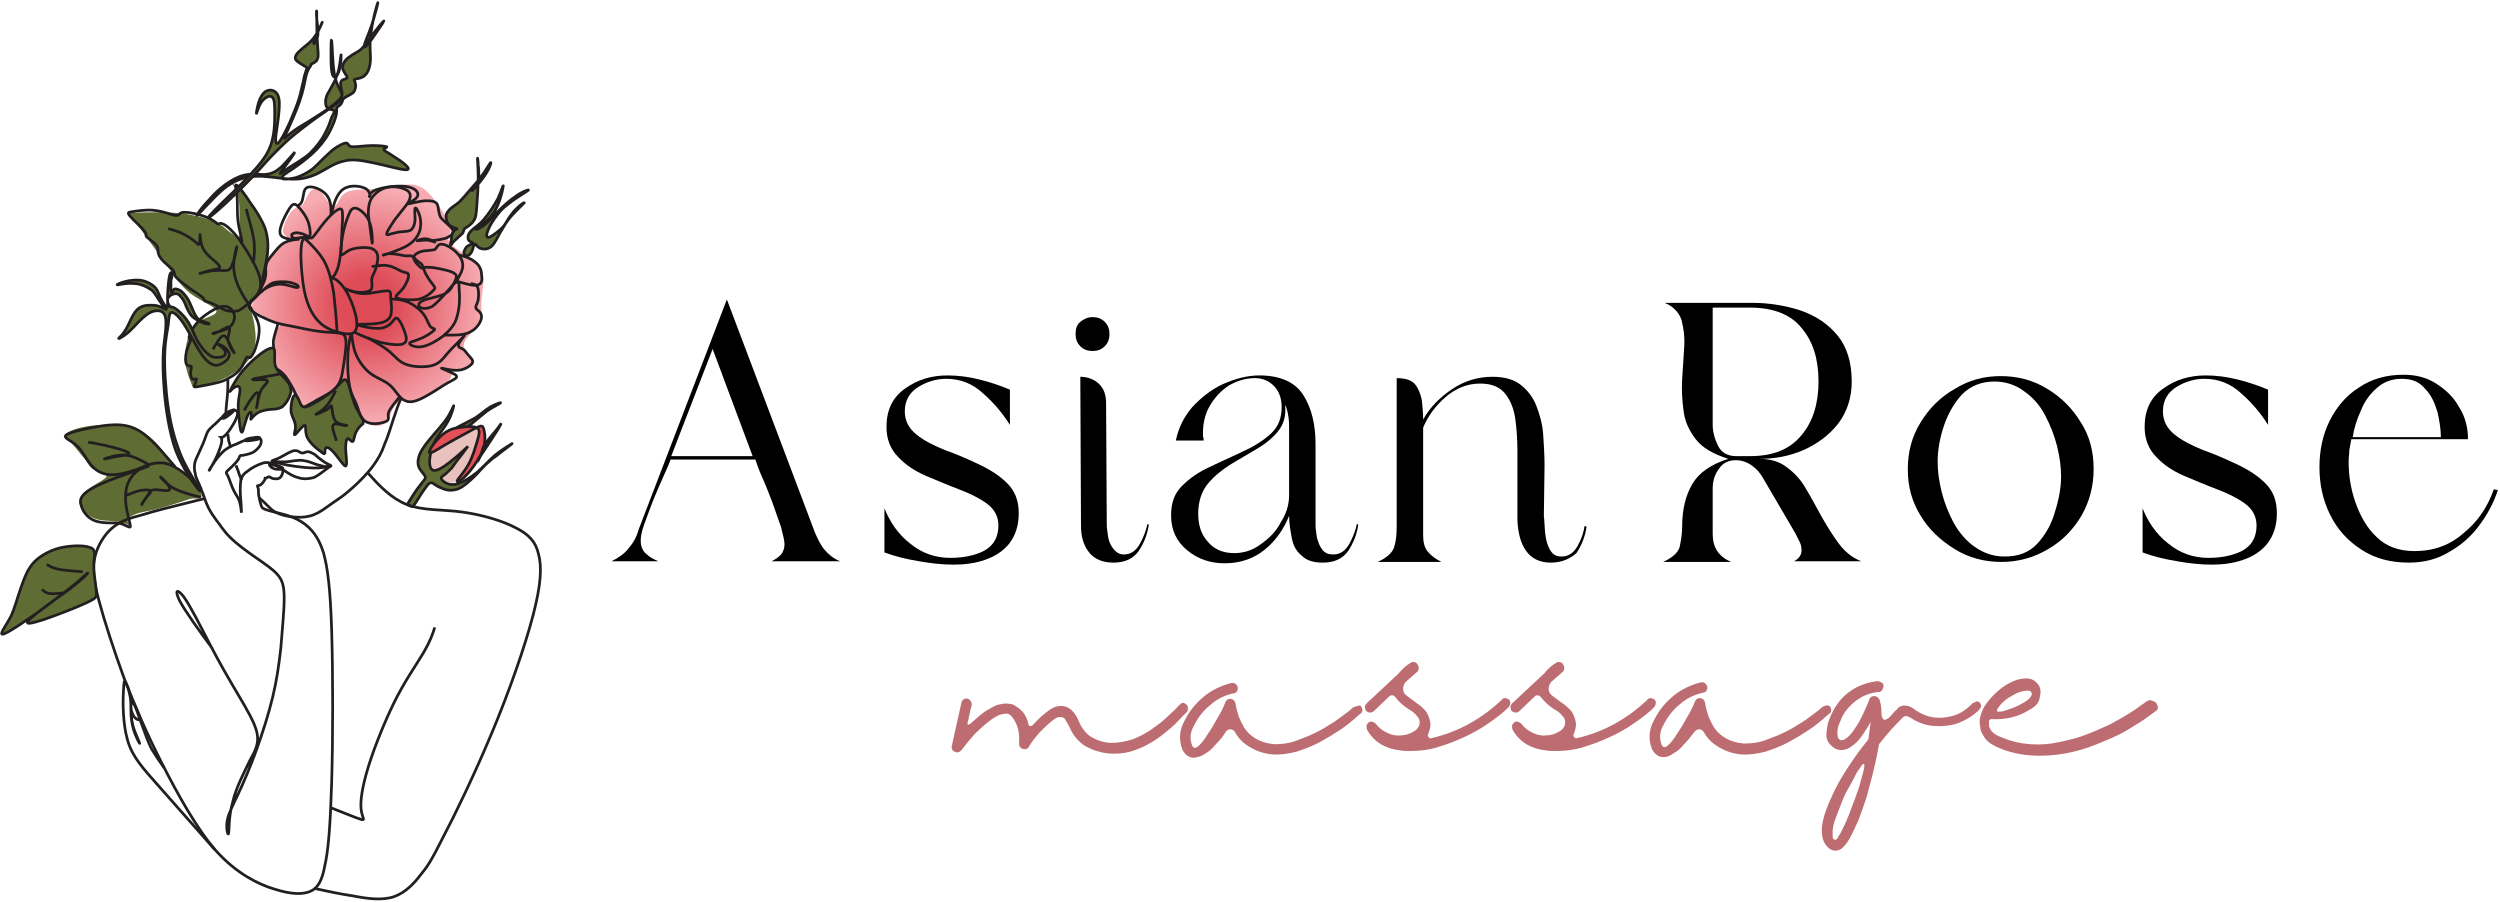 <?xml version="1.0" encoding="UTF-8"?> <svg xmlns="http://www.w3.org/2000/svg" xmlns:xlink="http://www.w3.org/1999/xlink" version="1.1" id="Layer_1" x="0px" y="0px" viewBox="0 0 368.6 133" style="enable-background:new 0 0 368.6 133;" xml:space="preserve"> <style type="text/css"> .st0{fill-rule:evenodd;clip-rule:evenodd;fill:#E9C2BD;} .st1{fill-rule:evenodd;clip-rule:evenodd;fill:url(#SVGID_1_);} .st2{fill-rule:evenodd;clip-rule:evenodd;fill:#5F6C34;} .st3{fill:none;stroke:#231F20;stroke-width:0.406;stroke-miterlimit:10;} .st4{fill:none;stroke:#231F20;stroke-width:0.406;stroke-miterlimit:10;} .st5{clip-path:url(#SVGID_3_);} .st6{clip-path:url(#SVGID_5_);} .st7{clip-path:url(#SVGID_7_);} .st8{clip-path:url(#SVGID_9_);} .st9{clip-path:url(#SVGID_11_);} .st10{fill-rule:evenodd;clip-rule:evenodd;fill:#E54F58;} .st11{clip-path:url(#SVGID_13_);} .st12{clip-path:url(#SVGID_15_);} .st13{clip-path:url(#SVGID_17_);} .st14{clip-path:url(#SVGID_19_);} .st15{clip-path:url(#SVGID_21_);} .st16{clip-path:url(#SVGID_23_);} .st17{clip-path:url(#SVGID_25_);} .st18{clip-path:url(#SVGID_27_);} .st19{clip-path:url(#SVGID_29_);} .st20{clip-path:url(#SVGID_31_);} .st21{clip-path:url(#SVGID_33_);} .st22{clip-path:url(#SVGID_35_);} .st23{clip-path:url(#SVGID_37_);} .st24{clip-path:url(#SVGID_39_);} .st25{clip-path:url(#SVGID_41_);} .st26{clip-path:url(#SVGID_43_);} .st27{clip-path:url(#SVGID_45_);} .st28{clip-path:url(#SVGID_47_);} .st29{fill:#BD6D71;} </style> <g> <g> <path class="st0" d="M63.4,67.2c0.2-0.4,0.7-0.6,1.4-1c0.7-0.4,1.7-1,2.6-1.5s1.7-0.9,2.2-1.2s0.8-0.4,0.9-0.2s0.1,0.6,0,1.2 c-0.1,0.7-0.4,1.6-0.7,2.3s-0.6,1.5-1,2.1s-0.8,1.2-1.1,1.5c-0.3,0.4-0.5,0.6-0.7,0.7s-0.5,0.1-0.8,0c-0.4-0.1-0.9-0.3-1.1-0.5 s-0.2-0.3,0.1-0.6c0.3-0.3,0.8-0.8,1.2-1.3c0.5-0.5,0.9-1,1.3-1.5s0.7-0.9,0.7-0.9c-0.1,0-0.5,0.3-1,0.8s-1.1,1-1.7,1.4 s-1.1,0.7-1.4,0.8c-0.4,0.1-0.6,0.1-0.7,0c-0.1-0.1-0.2-0.4-0.3-0.8C63.2,68.1,63.1,67.6,63.4,67.2"></path> <radialGradient id="SVGID_1_" cx="54.21" cy="45.002" r="17.454" gradientUnits="userSpaceOnUse"> <stop offset="0.24" style="stop-color:#DE4C57"></stop> <stop offset="1" style="stop-color:#F7ACB3"></stop> </radialGradient> <path class="st1" d="M42.9,35.5c-0.1,0.2-0.9,0.3-1.6,0.8c-0.7,0.4-1.4,1.1-1.8,2.1c-0.4,0.9-0.6,2.1-0.9,3.2 c-0.4,1.1-1,2.3-1.3,3s-0.3,1,0.6,1.5c0.8,0.5,2.5,1.3,3.1,1.7c0.6,0.3,0.1,0.2-0.2,0.9s-0.3,2.2-0.3,3.3c-0.1,1-0.2,1.5,0.3,2.3 c0.4,0.8,1.3,1.8,2,3c0.7,1.1,1.2,2.4,1.8,2.8c0.6,0.4,1.5-0.1,2.3-0.7c0.8-0.5,1.7-1.1,2.5-1.8c0.7-0.7,1.3-1.7,1.6-1.5 c0.3,0.1,0.3,1.3,0.8,2.7s1.4,3,2.4,3.6c1,0.7,2.1,0.4,2.7-0.1c0.6-0.5,0.6-1.1,0.9-1.8c0.3-0.6,0.7-1.2,1.2-1.4s1,0.1,1.7,0 c0.7,0,1.5-0.4,2.7-1c1.1-0.7,2.6-1.7,3-2.3s0-1,0.5-1.2s2-0.4,2.6-0.7s0.2-0.8-0.2-1.3c-0.5-0.6-1.1-1.2-0.9-2s1.3-1.6,1.9-2.4 c0.6-0.8,0.7-1.4,0.7-2.1c0-0.6-0.1-1.2,0-2s0.2-1.8,0.3-2.6c0-0.8-0.1-1.4-0.5-2s-1-1-1.9-1.7c-1-0.7-2.4-1.6-2.7-2.2 c-0.4-0.7,0.3-1.2,0.3-1.9s-0.7-1.6-1.1-2.3c-0.5-0.7-0.8-1.2-1.4-2s-1.5-1.8-2.7-2.1c-1.2-0.3-2.7,0.1-3.9,0.3s-2.1,0.3-3.1,0.3 s-2.1,0.1-2.9,0.3c-0.7,0.3-1.1,0.7-1.4,1.3c-0.3,0.6-0.6,1.2-1,0.9c-0.4-0.2-1.1-1.4-1.6-2c-0.6-0.6-1-0.7-1.5-0.3 c-0.4,0.3-0.7,1.1-1,1.6c-0.2,0.5-0.4,0.6-0.7,0.7s-0.7,0.3-1.2,0.7c-0.4,0.5-0.8,1.3-1,1.8c-0.2,0.6-0.3,0.8-0.3,1.1 s0.1,0.6,0.5,0.8C42.3,35.2,43,35.4,42.9,35.5"></path> <path class="st2" d="M38.3,42.7c0.6-1.2,1.3-3.1,1.3-5.3c0-2.3-0.8-4.9-2.1-6.9s-3-3.3-3.4-3.6s0.5,0.4,0.9,1.6 c0.4,1.3,0.3,3.1,0.3,4.4s0.2,2.1-0.2,2.1c-0.4-0.1-1.4-0.9-2.2-1.6c-0.9-0.6-1.7-0.9-2.6-1.2s-2-0.5-3.1-0.7 c-1.1-0.1-2.2-0.2-3.6-0.2s-3,0-3.8,0.1c-0.8,0-0.8,0-0.4,0.6c0.4,0.6,1.3,1.7,2.3,3.1s2.1,2.9,3.1,4.3c1,1.4,1.9,2.8,3.3,3.9 c1.5,1.1,3.6,1.9,3.8,2.5s-1.3,0.9-2.4,1.5c-1,0.6-1.5,1.5-1.8,2.6c-0.3,1-0.5,2.2-0.4,3.4s0.6,2.5,0.9,3.2 c0.2,0.7,0.3,0.8,1.1,0.6c0.8-0.2,2.5-0.7,4-1.4c1.5-0.8,2.9-1.8,3.7-3.1c0.7-1.3,0.8-2.7,0.6-4C37.5,47.2,37,46,37,45.2 C37.1,44.4,37.7,43.9,38.3,42.7"></path> <path class="st2" d="M27.9,70.1c-0.8-0.6-1.3-0.3-2.3-1.4c-0.9-1.1-2.2-3.7-4.7-5c-2.5-1.3-6.1-1.2-8.3-0.8s-2.9,1-3.1,1.3 c-0.2,0.3-0.1,0.1,0.6,0.7c0.7,0.6,1.8,2.1,2.5,2.9c0.6,0.9,0.7,1.2,1.4,1.5s2.1,0.5,1.6,1.1s-3,1.6-3.7,2.8 c-0.7,1.2,0.5,2.5,1.7,3.1s2.5,0.4,3.5,0.6c1.1,0.1,2,0.6,2.1,0.6c0.2,0-0.3-0.4-0.4-0.7c0-0.4,0.4-0.7,1.2-1 c0.7-0.3,1.7-0.4,3-0.7c1.2-0.3,2.7-0.8,3.7-1.1c0.9-0.3,1.3-0.5,1.9-0.5s1.3,0.1,1.1-0.6C29.6,72.3,28.7,70.8,27.9,70.1"></path> <path class="st3" d="M49.7,49c-0.1-2-0.3-4-0.5-5.8c-0.3-1.8-0.7-3.4-1.4-4.7c-0.7-1.2-1.6-2.1-2.2-2.7c-0.6-0.6-0.8-0.8-1-0.3 s-0.3,1.6-0.2,3.3s0.3,3.8,0.8,5.4c0.5,1.6,1.2,2.7,2.1,3.5c0.9,0.8,2.1,1.2,3,1.4s1.7,0.2,2-0.2c0.4-0.4,0.4-1.4,0.1-2.6 c-0.3-1.2-0.9-2.7-1.5-3.6c-0.6-0.9-1.1-1.3-1.4-1.5C49.1,41,48.9,41,49,40.9s0.4-0.3,0.7-1.1c0.3-0.7,0.5-2,0.6-3.4 c0.1-1.3,0.1-2.7,0.2-3.8c0-1.1,0.1-1.9-0.4-1.8s-1.5,1-2.3,2s-1.4,1.9-1.7,2.2c-0.4,0.3-0.5-0.1-1-0.3c-0.5-0.3-1.4-0.5-1.8-0.3 c-0.4,0.1-0.4,0.5,0,0.7c0.4,0.1,1-0.1,1.5-0.1s0.7,0.3,0.8,0c0.2-0.3,0.2-1.1-0.1-2.1s-1.1-2-1.6-2.5s-0.8-0.3-1.2,0.3 c-0.4,0.6-0.9,1.6-1.2,2.4c-0.3,0.8-0.3,1.4,0,1.7s1.1,0.5,1.7,0.5c0.6,0,1,0,0.7,0s-1.2,0.1-2,0.5c-0.7,0.4-1.2,1.1-1.7,1.7 c-0.5,0.6-0.9,1.1-1,1.6s0.1,1.1-0.1,1.9c-0.2,0.8-0.8,1.8-0.9,2.1c0,0.3,0.5-0.2,0.9-0.6c0.5-0.4,0.9-0.8,1.6-0.9 c0.8-0.1,1.9-0.1,2.6,0.2c0.7,0.2,0.9,0.6,0.5,0.6s-1.5-0.5-2.5-0.5s-1.8,0.4-2.4,0.8c-0.7,0.5-1.1,1.1-1.6,1.5 c-0.4,0.4-0.8,0.8-0.5,1.2c0.3,0.5,1.2,1.1,2.2,1.5c1,0.5,1.9,0.8,3,1c1,0.2,2.1,0.4,3,0.6c0.9,0.2,1.6,0.3,2.4,0.4 c0.8,0.1,1.8,0.1,2.5,0.2c0.7,0.1,1,0.2,1.1,1.1c0.1,0.9-0.2,2.7-0.4,4c-0.2,1.4-0.4,2.3-1.2,3.1s-2.3,1.4-3.2,2 c-1,0.5-1.4,0.9-1.7,0.7s-0.5-1-0.9-1.9s-1-1.9-1.5-2.6c-0.5-0.6-0.9-0.9-1.3-1.1c-0.3-0.2-0.7-0.4-0.7-0.7c0-0.4,0.3-0.9,0.3-1.5 s-0.1-1.2-0.1-1.9c0.1-0.7,0.4-1.6,0.7-2.6"></path> <path class="st4" d="M52.3,49c1.2,0.6,2.5,1.1,3.9,1.5c1.4,0.3,2.9,0.5,3.4,0.1c0.6-0.4,0.2-1.3-0.1-2.1s-0.7-1.5-1-1.6 s-0.5,0.5-1,0.9s-1.2,0.7-2.1,0.6c-0.9,0-1.9-0.3-2.4-0.4c-0.5-0.1-0.5-0.1,0.3-0.2c0.8,0,2.3,0,3.2-0.3s1.2-0.9,1.2-1.6 c0.1-0.7-0.1-1.6-0.1-2.2c0-0.6,0-0.9-0.7-0.8c-0.7,0-2.2,0.4-3.4,0.4c-1.3-0.1-2.3-0.6-2.5-0.7c-0.2-0.1,0.4,0.2,1.2,0.4 c0.9,0.2,2,0.1,2.4-0.2s0.2-1,0.2-1.5s0.3-0.9,0.5-1.4s0.4-1.3,0.4-1.9c0-0.6-0.2-1.1-1-1.4c-0.8-0.2-2.2-0.1-3,0.2 c-0.9,0.4-1.3,1-1.4,0.7c-0.1-0.3,0-1.5,0.2-2.7s0.6-2.4,0.9-3.1c0.3-0.8,0.6-1.1,1.1-1s1.2,0.7,1.6,1.3c0.4,0.6,0.6,1.3,0.7,2.1 c0.1,0.8,0.1,1.6,0.1,1.7c0,0.2-0.1-0.3-0.2-1.2c-0.1-0.9-0.3-2.1-0.4-3c0-1,0.1-1.7,0.5-2.4c0.5-0.7,1.3-1.4,2.4-1.6 c1.1-0.2,2.4,0.1,3,0.6c0.5,0.5,0.3,1.2-0.2,1.9c-0.5,0.7-1.2,1.5-1.8,2.3c-0.6,0.9-1.2,1.8-1.2,2.1s0.7-0.1,1.4-0.2 c0.7-0.2,1.5-0.1,2-0.3s0.7-0.8,0.8-1.5c0-0.7-0.1-1.6,0-1.8c0.1-0.2,0.5,0.4,0.7,1.2c0.2,0.8,0.2,1.8-0.2,2.6s-1.1,1.5-2.2,2 c-1.1,0.5-2.5,1-2.9,1.1s0.2-0.2,0.9-0.2s1.6,0.2,2.1,0.3c0.6,0.1,0.9-0.1,1.2,0.1c0.3,0.2,0.6,0.6,0.9,0.8 c0.3,0.2,0.5,0.3,0.6,0.6c0.2,0.3,0.2,0.8,0.6,1.4c0.3,0.6,0.9,1.3,1.1,1.6s0.1,0.4-0.2,0.7s-0.9,0.9-2,1.2 c-1,0.2-2.6,0.1-3.1-0.1c-0.6-0.2-0.2-0.5,0.2-0.9s0.8-0.9,1-1.4c0.3-0.5,0.4-1.1,0.3-1.3c-0.1-0.2-0.5-0.2-1-0.4 s-1.2-0.7-1.9-0.8c-0.8-0.2-1.6,0-2.5,0.1"></path> <g> <g> <defs> <rect id="SVGID_2_" x="44.3" y="22" width="36" height="42.6"></rect> </defs> <clipPath id="SVGID_3_"> <use xlink:href="#SVGID_2_" style="overflow:visible;"></use> </clipPath> <g class="st5"> <path class="st4" d="M57.8,44.1c0.8,0,1.6,0.1,2.5,0.5c0.8,0.4,1.7,1.1,2.2,1.8s0.7,1.5,1,1.8s0.8,0.2,0.5,0.5 c-0.3,0.3-1.3,1-2.2,1.3c-0.9,0.4-1.5,0.4-1.4,0.7c0.1,0.2,0.9,0.6,1.9,0.4c1-0.2,2.2-0.9,3.1-1.6c0.9-0.8,1.7-1.6,2-2.9 c0.4-1.3,0.4-2.9,0.3-3.9c0-1-0.1-1.2-0.4-1.1c-0.3,0.1-0.8,0.7-1.4,1.4s-1.5,1.7-2.2,2.2c-0.8,0.4-1.5,0.3-1.8,0.1 c-0.3-0.3-0.2-0.7,0.5-1s2.1-0.5,3-0.9s1.2-1,1.5-1.6s0.6-1.1,0.2-1.4c-0.4-0.4-1.5-0.6-2.4-0.8s-1.7-0.2-2-0.2 c-0.3,0.1-0.2,0.3-0.6,0.1c-0.3-0.2-1.1-1-1.1-1.5s0.8-0.9,1.5-1s1.3-0.1,1.6-0.2c0.3-0.2,0.3-0.5,0.6-0.7 c0.3-0.2,0.9-0.1,1.7,0.4c0.8,0.5,1.7,1.4,1.8,2.3c0.2,0.9-0.5,1.9-0.7,2.3c-0.2,0.5,0,0.4,0.7,0.6c0.7,0.2,1.7,0.5,2.3,0.3 c0.6-0.2,0.6-0.8,0.5-1.5c0-0.8-0.4-1.5-1-1.9c-0.6-0.5-1.4-0.8-2.3-1"></path> </g> </g> </g> <path class="st4" d="M64.1,35.7c0.1,0-0.5-0.2-1.1-0.3c-0.7,0-1.4,0.1-1.5,0.1s0.6-0.3,1.2-0.3C63.3,35.2,64,35.6,64.1,35.7z"></path> <g> <g> <defs> <rect id="SVGID_4_" x="51.6" y="28.2" width="28.7" height="35.4"></rect> </defs> <clipPath id="SVGID_5_"> <use xlink:href="#SVGID_4_" style="overflow:visible;"></use> </clipPath> <g class="st6"> <path class="st3" d="M65.4,49.4c1.5,0,3,0.1,4-0.5c1-0.5,1.6-1.6,1.6-2.2c0-0.7-0.6-0.9-0.8-1.2c-0.2-0.3,0.2-0.7,0.3-1.3 c0.1-0.6,0.1-1.4-0.1-1.9c-0.2-0.4-0.6-0.4-1-0.5"></path> </g> </g> </g> <g> <g> <defs> <rect id="SVGID_6_" x="29.8" y="13.6" width="50.6" height="35.4"></rect> </defs> <clipPath id="SVGID_7_"> <use xlink:href="#SVGID_6_" style="overflow:visible;"></use> </clipPath> <g class="st7"> <path class="st4" d="M63.5,35.5c0.9-0.1,1.9-0.2,2.5-0.5s1-0.7,0.7-1.2s-1.2-1.1-1.7-1.7c-0.4-0.7-0.3-1.4-0.5-1.9 s-0.8-0.6-1.6-0.6S61,29.9,60.5,30s-0.5,0.1-0.2-0.1c0.4-0.2,1.2-0.6,1.3-1.1s-0.4-1.1-1.7-1.3c-1.3-0.2-3.4,0.1-4.5,0.5 c-1,0.4-1,1.1-0.9,1c0.1,0,0.1-0.8-0.6-1.2c-0.8-0.4-2.3-0.6-3.3,0.1S49.2,30.2,49,31c-0.2,0.8-0.2,0.8-0.2,0.2 c0-0.6,0-1.7-0.7-2.5s-2-1.3-2.7-1.1c-0.7,0.2-0.6,1.2-0.8,1.8c-0.1,0.6-0.5,0.8-0.6,0.9c-0.2,0.1-0.2,0.1-0.2,0.1"></path> </g> </g> </g> <g> <g> <defs> <rect id="SVGID_8_" x="37.1" y="35.5" width="43.3" height="40.6"></rect> </defs> <clipPath id="SVGID_9_"> <use xlink:href="#SVGID_8_" style="overflow:visible;"></use> </clipPath> <g class="st8"> <path class="st4" d="M54.2,49.8c1.3,0.7,2.5,1.4,3.3,2.1c0.8,0.7,1.3,1.4,2.3,1.8s2.8,0.5,3.9,0.2s1.6-1,2.1-1.6s0.9-1,1.5-1.6 s1.3-1.3,1.2-1.3c0,0.1-0.8,1-0.9,1.4c-0.1,0.5,0.4,0.5,0.7,0.7c0.3,0.2,0.5,0.6,0.8,0.9c0.3,0.4,0.8,0.7,0.5,1.2 c-0.3,0.4-1.2,1-2.3,1c-1.1,0-2.3-0.4-2.2-0.3c0.2,0.1,1.7,0.7,2.1,1c0.4,0.4-0.2,0.6-1.1,1.1s-2,1.3-3.1,1.9 c-1.2,0.7-2.4,1.2-3.2,0.8c-0.9-0.3-1.4-1.5-2.3-2.3c-0.9-0.8-2.2-1.1-3.2-2s-1.8-2.2-2.1-3.4s-0.3-2.2-0.4-2.1 c-0.1,0.1-0.4,1.2-0.5,2.8s0,3.8,0.3,5.1s0.7,1.7,1,2.5s0.5,2,1.4,2.5s2.4,0.2,3-0.1c0.5-0.3,0.1-0.7,0.3-1.3s1-1.5,1.7-2.4"></path> </g> </g> </g> <path class="st2" d="M60.1,74.4c-0.1,0,0-0.1,0.3-0.6s1-1.6,1.5-2.3c0.5-0.7,0.9-0.9,0.8-1.3c-0.1-0.4-0.8-0.9-1-1.6 s0-1.7,0.7-2.8c0.8-1.2,2.2-2.6,3.1-3.8s1.3-2.4,1.3-2.3c0,0.1-0.3,1.4-0.9,2.4c-0.6,1.1-1.5,2-2,3.1c-0.6,1.2-0.8,2.6-0.6,3.4 s0.7,0.8,1.5,0.4s2-1.4,2.8-2.1s1.3-1.2,1.3-1.2s-0.4,0.5-0.9,1.2c-0.5,0.6-1.1,1.4-1.5,2c-0.5,0.5-0.9,0.8-1.2,1.1 c-0.3,0.2-0.5,0.3-0.2,0.7c0.3,0.3,1,0.8,2,0.6c1-0.2,2.2-1,3.2-1.8c0.9-0.8,1.6-1.6,2.6-2.5c1-0.8,2.5-1.7,2.5-1.7 c0.1,0-1.2,0.9-2.3,1.8s-2,1.9-2.9,2.9c-0.9,0.9-1.9,1.8-2.7,2.1c-0.9,0.3-1.7,0.2-2.3-0.1c-0.6-0.2-1-0.5-1.3-0.7s-0.6-0.2-1,0.4 c-0.5,0.6-1.2,1.8-1.6,2.4s-0.4,0.6-0.5,0.6s-0.2-0.1-0.3-0.1C60.3,74.5,60.1,74.4,60.1,74.4"></path> <g> <g> <defs> <rect id="SVGID_10_" x="46.4" y="45.9" width="33.9" height="42.6"></rect> </defs> <clipPath id="SVGID_11_"> <use xlink:href="#SVGID_10_" style="overflow:visible;"></use> </clipPath> <g class="st9"> <path class="st3" d="M60.1,74.4c-0.1,0,0-0.1,0.3-0.6s1-1.6,1.5-2.2c0.5-0.7,0.9-1,0.8-1.3c-0.1-0.4-0.8-0.9-1-1.6 s0-1.7,0.8-2.8c0.8-1.2,2.2-2.6,3.1-3.8s1.3-2.4,1.3-2.3c0,0.1-0.3,1.4-0.9,2.4c-0.6,1.1-1.5,2-2,3.1c-0.5,1.2-0.8,2.6-0.6,3.4 s0.7,0.8,1.5,0.4s2-1.4,2.8-2.1s1.3-1.2,1.3-1.2s-0.4,0.5-0.9,1.2c-0.5,0.6-1.1,1.4-1.5,2c-0.5,0.5-0.9,0.9-1.2,1.1 c-0.3,0.2-0.5,0.3-0.2,0.7c0.3,0.3,1,0.8,2,0.6c1-0.2,2.2-1,3.2-1.8c0.9-0.8,1.6-1.6,2.6-2.5c1-0.8,2.5-1.7,2.5-1.7 c0.1,0-1.2,0.9-2.3,1.8C72,68,71.1,69,70.2,70c-0.9,0.9-1.9,1.8-2.7,2.1c-0.9,0.3-1.7,0.2-2.3-0.1c-0.6-0.2-1-0.5-1.3-0.7 s-0.6-0.2-1,0.4c-0.5,0.6-1.2,1.8-1.6,2.4c-0.4,0.6-0.4,0.6-0.5,0.6s-0.2-0.1-0.3-0.1C60.3,74.5,60.1,74.4,60.1,74.4z"></path> </g> </g> </g> <path class="st10" d="M67.4,71c0.1-0.3,0.9-1.1,1.6-2.3c0.7-1.2,1.1-2.7,1.4-3.7s0.4-1.6-0.1-1.8c-0.4-0.3-1.4-0.2-2.4-0.1 c-1,0.1-1.9,0.4-2.8,1.2c-0.9,0.8-1.9,2.2-1.8,2.5c0.1,0.3,1.3-0.5,2.3-1.1s1.8-1,2.7-1.5c0.9-0.5,1.8-1,2.3-1.2s0.6,0,0.7,0.3 s0.2,0.8,0.2,1.4s-0.1,1.4-0.6,2.4s-1.4,2.3-2.2,3.1S67.3,71.3,67.4,71"></path> <g> <g> <defs> <rect id="SVGID_12_" x="49.5" y="49" width="30.8" height="35.4"></rect> </defs> <clipPath id="SVGID_13_"> <use xlink:href="#SVGID_12_" style="overflow:visible;"></use> </clipPath> <g class="st11"> <path class="st3" d="M67.4,70.9c0.1-0.3,0.9-1.1,1.6-2.3c0.7-1.2,1.1-2.7,1.4-3.7s0.4-1.6-0.1-1.8c-0.4-0.3-1.4-0.2-2.4-0.1 c-1,0.1-1.9,0.4-2.8,1.2c-0.9,0.8-1.9,2.2-1.8,2.5c0.1,0.3,1.3-0.5,2.3-1.1s1.8-1,2.7-1.5s1.8-1,2.3-1.2s0.6,0,0.7,0.3 s0.2,0.8,0.2,1.4S71.4,66,70.9,67s-1.4,2.3-2.2,3.1C67.9,71,67.3,71.2,67.4,70.9z"></path> </g> </g> </g> <path class="st2" d="M67.6,63c0.4-0.2,1.6-0.8,2.5-1.3c0.9-0.6,1.5-1.2,2.2-1.6c0.7-0.4,1.6-0.7,1.5-0.6c-0.1,0.1-1.1,0.6-2,1.2 s-1.8,1.5-2.3,1.9S69,63,68.8,63s-0.6,0-1,0.1C67.4,63.1,67.1,63.2,67.6,63"></path> <g> <g> <defs> <rect id="SVGID_14_" x="53.7" y="45.9" width="26.7" height="31.2"></rect> </defs> <clipPath id="SVGID_15_"> <use xlink:href="#SVGID_14_" style="overflow:visible;"></use> </clipPath> <g class="st12"> <path class="st3" d="M67.6,62.9c0.4-0.2,1.6-0.8,2.5-1.3c0.9-0.6,1.5-1.2,2.2-1.6c0.7-0.4,1.6-0.7,1.5-0.6 c-0.1,0.1-1.1,0.6-2,1.2c-0.9,0.7-1.8,1.5-2.3,1.9s-0.5,0.4-0.7,0.4s-0.6,0-1,0.1C67.4,63.1,67.1,63.2,67.6,62.9z"></path> </g> </g> </g> <path class="st2" d="M71.7,65.2c0.3-0.4,0.9-1.1,1.4-1.7c0.5-0.6,0.8-1.1,0.8-1.1s-0.2,0.5-0.8,1.4c-0.6,0.9-1.4,2.2-1.9,2.9 s-0.5,0.8-0.5,0.8s0.1-0.2,0.2-0.4c0.1-0.2,0.2-0.5,0.2-0.7c0.1-0.2,0.1-0.4,0.2-0.5C71.4,65.7,71.4,65.6,71.7,65.2"></path> <g> <g> <defs> <rect id="SVGID_16_" x="56.8" y="49" width="23.5" height="32.2"></rect> </defs> <clipPath id="SVGID_17_"> <use xlink:href="#SVGID_16_" style="overflow:visible;"></use> </clipPath> <g class="st13"> <path class="st3" d="M71.7,65.2c0.3-0.4,0.9-1.1,1.4-1.7c0.5-0.6,0.8-1.1,0.8-1.1s-0.2,0.5-0.8,1.4c-0.6,0.9-1.4,2.2-1.9,2.9 s-0.5,0.8-0.5,0.8s0.1-0.2,0.2-0.4c0.1-0.2,0.2-0.5,0.2-0.7c0.1-0.2,0.1-0.4,0.2-0.5C71.4,65.7,71.4,65.6,71.7,65.2z"></path> </g> </g> </g> <path class="st2" d="M42,55.8c-0.5-0.5-1-1-1.3-1.6s-0.2-1.4-0.2-2s0-1.1-0.8-0.8s-2.3,1.5-3.5,2.8s-2,2.8-2.2,3.3 c-0.3,0.5,0,0.1,0.3-0.2c0.4-0.3,0.8-0.5,1-0.2s0,1-0.1,1.7s-0.1,1.4,0,2.4s0.2,2.3,0.4,2.5s0.3-0.7,0.6-1.5s0.5-1.4,0.7-1.4 c0.2-0.1,0.2,0.4,0.1,0.7c0,0.3-0.1,0.4,0,0.3c0.1-0.1,0.4-0.5,0.8-0.8c0.4-0.3,1-0.5,1.7-0.6s1.4,0,2.1-0.4 c0.6-0.5,1.2-1.5,1.3-2.3C42.9,56.9,42.5,56.3,42,55.8"></path> <path class="st3" d="M42,55.8c-0.5-0.5-1-1-1.3-1.6s-0.2-1.4-0.2-2s0-1.1-0.8-0.8s-2.3,1.5-3.5,2.8s-2,2.8-2.2,3.3 c-0.3,0.5,0,0.1,0.3-0.2c0.4-0.3,0.8-0.5,1-0.2s0,1-0.1,1.7s-0.1,1.4,0,2.4s0.2,2.3,0.4,2.5s0.3-0.7,0.6-1.5 c0.2-0.8,0.5-1.4,0.7-1.4c0.2-0.1,0.2,0.4,0.1,0.7c0,0.3-0.1,0.4,0,0.3c0.1-0.1,0.4-0.5,0.8-0.8c0.4-0.3,1-0.5,1.7-0.6 s1.4,0,2.1-0.4c0.6-0.5,1.2-1.5,1.3-2.3C42.9,56.9,42.5,56.3,42,55.8z"></path> <path class="st4" d="M41.5,55.1c-1.6,0.3-3.2,0.6-3.9,0.7C37,56,37.2,56,37.8,56s1.4-0.1,1.6,0.1c0.2,0.2-0.4,0.7-0.7,1.1 c-0.3,0.4-0.4,0.8-0.6,1.5c-0.1,0.7-0.3,1.6-0.3,1.4c0.1-0.2,0.3-1.5,0.3-2c-0.1-0.5-0.5-0.1-0.9,0.5c-0.4,0.5-0.8,1.2-1.2,1.9"></path> <path class="st2" d="M53.5,61.9c-0.1-0.2-0.4-0.6-0.6-1.1c-0.3-0.5-0.6-1-0.8-1.8c-0.3-0.8-0.5-1.7-0.7-2.3S51,55.9,50.7,56 c-0.3,0.2-0.8,0.8-1.3,1.3c-0.6,0.5-1.2,1-2,1.5s-1.8,1.1-2.3,1.2c-0.5,0.1-0.7-0.2-0.9-0.7s-0.5-1.2-0.8-1s-0.5,1.3-0.5,2.1 s0.3,1.3,0.5,1.7c0.2,0.5,0.2,0.9,0.1,1.4c-0.1,0.5-0.2,0.8,0.1,0.5c0.3-0.3,1.1-1.3,1.3-1.3c0.3,0,0,0.9,0.4,1.8 c0.4,0.9,1.3,1.6,1.9,2c0.5,0.4,0.6,0.5,0.7,0.3c0-0.2,0-0.7,0.2-0.8s0.6,0.1,1.2,0.8c0.6,0.7,1.3,1.8,1.6,1.9s0.2-0.9,0.1-1.9 c-0.1-1,0-1.9,0.2-2.1s0.6,0.5,0.8,0.4s0.2-0.8,0.5-1.4s0.7-1,1-1.2C53.6,62.2,53.6,62.2,53.5,61.9"></path> <path class="st3" d="M53.5,61.9c-0.1-0.2-0.4-0.6-0.6-1.1c-0.3-0.5-0.6-1-0.8-1.8c-0.3-0.8-0.5-1.7-0.7-2.3S51,55.9,50.7,56 c-0.3,0.2-0.8,0.8-1.3,1.3s-1.2,1-2,1.5s-1.8,1.1-2.3,1.2c-0.5,0.1-0.7-0.2-0.9-0.7s-0.5-1.2-0.8-1s-0.5,1.3-0.5,2.1 s0.4,1.3,0.5,1.7c0.2,0.5,0.2,1,0.1,1.4c-0.1,0.4-0.2,0.8,0.1,0.5c0.3-0.3,1.1-1.3,1.3-1.3c0.3,0,0,0.9,0.4,1.8 c0.4,0.8,1.3,1.6,1.9,2c0.5,0.4,0.6,0.5,0.7,0.3c0-0.2,0-0.7,0.2-0.8c0.2-0.1,0.6,0.1,1.2,0.8c0.6,0.7,1.3,1.8,1.6,1.9 s0.2-0.9,0.1-1.9c-0.1-1,0-1.9,0.2-2.1s0.6,0.5,0.8,0.4s0.2-0.8,0.5-1.4s0.7-1,1-1.2C53.6,62.2,53.6,62.2,53.5,61.9z"></path> <path class="st3" d="M49.5,57.6c-0.5,1-1,2-1.7,2.6c-0.6,0.6-1.4,0.9-1.2,0.9c0.1,0,1-0.4,1.6-0.7c0.5-0.4,0.7-0.8,0.7-0.4 c0.1,0.3,0.1,1.4,0.5,2s1.3,0.6,1.6,0.7c0.3,0,0.1,0.1-0.4,0s-1.3-0.4-1.5,0C48.9,63,49.3,64,49.6,65"></path> <g> <g> <defs> <rect id="SVGID_18_" y="46.9" width="63.1" height="85.9"></rect> </defs> <clipPath id="SVGID_19_"> <use xlink:href="#SVGID_18_" style="overflow:visible;"></use> </clipPath> <g class="st14"> <path class="st3" d="M30.2,73.5c-0.8,0.2-1.6,0.4-3.2,0.8s-4.1,1-6,1.6c-1.9,0.5-3.2,0.9-4.4,1.9s-2.2,2.6-2.6,4.3 c-0.4,1.7-0.2,3.5,0.6,6.5s2.2,7.3,3.7,11.4c1.6,4.1,3.3,8.1,5.6,12.6s5.1,9.6,8,12.9c3,3.3,6.2,4.9,8.6,5.6 c2.5,0.8,4.2,0.8,5.3,0.3s1.7-1.6,2.1-3.8c0.5-2.2,0.8-5.7,1-12.2s0.2-16.2,0-22.5s-0.6-9.2-1.2-11.4c-0.7-2.2-1.7-3.6-3.3-4.6 s-3.7-1.3-4.7-1.6c-1.1-0.3-1.1-0.5-1.2-0.8c-0.1-0.3-0.2-0.7-0.3-1.2c-0.1-0.4-0.1-0.9-0.1-1.2c-0.1-0.3-0.2-0.5-0.1-0.5 c0,0,0.2,0,0.4-0.1s0.5-0.5,0.6-0.7s0.1-0.3,0.1-0.3h0.1c0.1,0,0.1,0,0.2-0.1s0.2-0.1,0.3-0.1s0.1,0.1,0.2,0.1 c0.1,0.1,0.4,0.2,0.7,0.2s0.6,0,0.8-0.3c0.2-0.2,0.3-0.6,0.3-0.9s-0.2-0.4-0.6-0.6c-0.4-0.2-1.1-0.3-1.3-0.3s0,0.2,0.2,0.4 c0.3,0.2,0.6,0.3,1,0.3s0.8,0,0.7-0.2c-0.1-0.1-0.8-0.4-1.4-0.6c-0.6-0.2-1-0.3-1.6-0.1c-0.6,0.2-1.5,0.6-2.1,1.1 c-0.6,0.4-1,0.8-1.1,1.5s-0.1,1.8,0,2.8s0.1,1.9,0.1,1.9s-0.1-1.1-0.3-1.7s-0.5-0.9-0.8-1.5s-0.6-1.5-0.8-2s-0.4-0.6-0.3-0.8 c0.1-0.2,0.4-0.4,0.8-0.8c0.3-0.3,0.7-0.7,0.9-1s0.2-0.5,0.3-0.6s0.2,0,0.6-0.1c0.4-0.1,1.1-0.2,1.6-0.6s0.9-0.9,0.9-1.3 c0.1-0.4-0.2-0.7-0.6-0.7s-1.1,0.1-1.4,0.2C36.1,64.8,36,65,36.4,65c0.3,0,1.1-0.1,1.5-0.2s0.5-0.3,0.3-0.3 c-0.2-0.1-0.8,0-1.5,0.2c-0.6,0.2-1.3,0.5-1.9,0.8c-0.6,0.2-1,0.4-1.7,0.9c-0.6,0.5-1.4,1.5-1.8,2.2c-0.5,0.7-0.6,1-0.4,0.7 c0.2-0.4,0.8-1.4,1.1-2.1c0.3-0.7,0.4-1,0.5-1.3s0.2-0.7,0.2-1s-0.1-0.4-0.1-0.4c0.1,0,0.3,0,0.7-0.4s0.9-1.2,1.3-1.9 c0.3-0.6,0.5-1.1,0.4-1.4c-0.1-0.3-0.4-0.4-0.8-0.3c-0.4,0.1-0.9,0.4-1.2,0.7s-0.3,0.5-0.1,0.5s0.6-0.3,1-0.6s0.7-0.7,0.6-0.7 c-0.2,0-0.9,0.4-1.5,0.9s-1.1,1.1-1.5,1.4c-0.4,0.4-0.7,0.6-0.9,1c-0.2,0.4-0.4,1.1-0.7,1.8c-0.3,0.7-0.7,1.5-1,2.2 s-0.3,1.5-0.1,2.2c0.1,0.7,0.5,1.2,0.8,2.1c0.4,0.9,0.7,2,1.1,2.8s0.7,1.2,1.2,1.9c0.5,0.6,1,1.5,2,2.5s2.5,2.1,3.8,3 s2.5,1.7,3.2,2.5s1,1.6,1,3.5s-0.3,4.8-0.5,7.4c-0.3,2.6-0.6,4.7-1.2,7.2c-0.6,2.5-1.5,5.3-2.4,7.8s-1.9,4.8-2.7,6.5 s-1.4,2.8-1.6,3.9c-0.2,1.1,0.1,2.3,0.2,1.9c0.1-0.4,0-2.5,0.6-4.6c0.5-2.2,1.7-4.4,2.5-6.1c0.9-1.6,1.4-2.6,1.1-4.1 c-0.3-1.5-1.5-3.5-2.8-5.7s-2.7-4.6-4.1-7.3c-1.4-2.7-2.9-5.7-3.9-7.1c-1-1.3-1.4-1-0.6,0.6c0.8,1.5,2.8,4.3,4.8,7"></path> </g> </g> </g> <g> <g> <defs> <rect id="SVGID_20_" x="32.9" y="56.3" width="47.5" height="76.5"></rect> </defs> <clipPath id="SVGID_21_"> <use xlink:href="#SVGID_20_" style="overflow:visible;"></use> </clipPath> <g class="st15"> <path class="st4" d="M54.2,69.7c1.7,1.9,3.5,3.8,5.8,4.7c2.3,0.9,5.3,0.7,8.2,1.1c2.9,0.4,5.9,1.3,7.8,2.3c2,1,3,2.1,3.4,3.9 c0.5,1.8,0.4,4.4-0.8,9c-1.2,4.6-3.5,11.2-6.1,17.4c-2.6,6.2-5.4,12-7.2,15.4c-1.7,3.4-2.3,4.3-3.3,5.5 c-0.9,1.2-2.2,2.6-3.9,3.2c-1.7,0.6-4,0.3-6-0.1c-2-0.3-3.9-0.7-5.7-1.1"></path> </g> </g> </g> <g> <g> <defs> <rect id="SVGID_22_" x="35" y="79.2" width="42.6" height="53.6"></rect> </defs> <clipPath id="SVGID_23_"> <use xlink:href="#SVGID_22_" style="overflow:visible;"></use> </clipPath> <g class="st16"> <path class="st3" d="M48.8,119.1c1.8,0.7,3.7,1.5,4.4,1.7s0.3-0.1,0.1-1.1s-0.1-2.7,0.7-5.6s2.4-7,4-10.3s3.4-5.8,4.4-7.5 s1.4-2.8,1.7-3.8"></path> </g> </g> </g> <g> <g> <defs> <rect id="SVGID_24_" y="80.2" width="15.2" height="13.5"></rect> </defs> <clipPath id="SVGID_25_"> <use xlink:href="#SVGID_24_" style="overflow:visible;"></use> </clipPath> <g class="st17"> <path class="st2" d="M13.9,82.2c-0.1,0.7-0.1,1.5,0,2.5s0.3,2.1,0.3,2.7c0.1,0.6,0,0.8-1.5,1.5s-4.6,1.9-6.4,2.5 c-1.9,0.6-2.6,0.7-2.1,0.1s2.4-2,3.9-3.1c1.6-1.1,2.8-2,3.7-2.8c0.9-0.7,1.3-1.3,1.1-1.1s-1,1-2.7,2.3S6.1,90,4.1,91.3 c-2,1.4-3.5,2.3-3.8,2.2c-0.3-0.1,0.6-1.3,1.3-2.6c0.6-1.3,1-2.9,1.5-4.3s1-2.8,2-3.8s2.6-1.8,4.1-2.1s3.2-0.3,4,0 C14,80.9,14,81.5,13.9,82.2"></path> </g> </g> </g> <g> <g> <defs> <rect id="SVGID_26_" y="66.7" width="27.7" height="40.6"></rect> </defs> <clipPath id="SVGID_27_"> <use xlink:href="#SVGID_26_" style="overflow:visible;"></use> </clipPath> <g class="st18"> <path class="st3" d="M13.9,82.2c-0.1,0.7-0.1,1.5,0,2.5s0.3,2.1,0.3,2.7c0.1,0.6,0,0.8-1.5,1.5s-4.6,1.9-6.4,2.5 c-1.9,0.6-2.6,0.7-2.1,0.1s2.4-2,3.9-3.1c1.6-1.1,2.8-2,3.7-2.8c0.9-0.7,1.3-1.3,1.1-1.1c-0.2,0.1-1,1-2.7,2.3S6.1,90,4.1,91.3 c-2,1.4-3.5,2.3-3.8,2.2c-0.3-0.1,0.6-1.3,1.3-2.6c0.6-1.3,1-2.9,1.5-4.3s1-2.8,2-3.8s2.6-1.8,4.1-2.1c1.6-0.3,3.2-0.3,4,0 C14,80.9,14,81.5,13.9,82.2z"></path> </g> </g> </g> <g> <g> <defs> <rect id="SVGID_28_" y="54.2" width="43.3" height="37.4"></rect> </defs> <clipPath id="SVGID_29_"> <use xlink:href="#SVGID_28_" style="overflow:visible;"></use> </clipPath> <g class="st19"> <path class="st3" d="M29.7,72.1c-1.7-1.7-3.5-3.4-5.4-3.8c-2-0.3-4.1,0.7-5.1,2.3c-1,1.6-0.7,3.8-0.4,5.1 c0.3,1.3,0.5,1.9,0.4,2s-0.6-0.2-1.1-0.4c-0.5-0.2-0.9-0.2-1.6-0.2c-0.7,0-1.8,0-2.7-0.4s-1.6-1.3-1.8-2.1 c-0.3-0.8-0.2-1.6,1.6-2.6c1.7-1,5.1-2.1,8.4-3.3"></path> </g> </g> </g> <g> <g> <defs> <rect id="SVGID_30_" y="49" width="39.1" height="34.3"></rect> </defs> <clipPath id="SVGID_31_"> <use xlink:href="#SVGID_30_" style="overflow:visible;"></use> </clipPath> <g class="st20"> <path class="st3" d="M25.8,68.8c-1.8-2.1-3.6-4.3-5.3-5.3c-1.7-1-3.4-1-5.5-0.7s-4.6,0.9-5.2,1.3c-0.6,0.5,0.7,0.8,1.5,1.6 c0.8,0.7,1.3,1.8,2,2.7C14,69.3,15,70,16.5,70s3.5-0.7,4.5-1.1s1-0.4,0.4-0.7c-0.6-0.3-1.7-1-3-1.1c-1.2-0.1-2.5,0.4-2.9,0.5 c-0.4,0.2,0.2,0,1.2-0.2s2.5-0.3,2.3-0.6c-0.2-0.3-2.1-0.8-3.4-1.1c-1.3-0.3-1.9-0.4-2.6-0.5"></path> </g> </g> </g> <path class="st3" d="M29.6,73.3c-1.4-0.3-2.7-0.7-3.8-1.2c-1-0.5-1.7-1.3-2-1.6c-0.3-0.3-0.1-0.2,0.3,0.2c0.4,0.4,1.1,1.2,0.9,1.5 s-1.4,0-2.1,0s-0.8,0.3-1.1,0.8c-0.3,0.5-0.9,1.3-0.9,1.4c-0.1,0.1,0.3-0.6,0.7-1.1c0.4-0.5,0.7-0.7,0.6-0.9 c-0.1-0.2-0.7-0.2-1.4-0.1c-0.7,0.1-1.5,0.5-2.4,0.8"></path> <g> <g> <defs> <rect id="SVGID_32_" y="69.8" width="25.6" height="28.1"></rect> </defs> <clipPath id="SVGID_33_"> <use xlink:href="#SVGID_32_" style="overflow:visible;"></use> </clipPath> <g class="st21"> <path class="st3" d="M12.2,84.3c-1.4-0.1-2.8-0.2-3.7-0.4c-0.9-0.2-1.3-0.5-1.6-0.7"></path> </g> </g> </g> <g> <g> <defs> <rect id="SVGID_34_" y="72.9" width="23.5" height="28.1"></rect> </defs> <clipPath id="SVGID_35_"> <use xlink:href="#SVGID_34_" style="overflow:visible;"></use> </clipPath> <g class="st22"> <path class="st3" d="M9.5,87.4c-0.9,0.1-1.7,0.2-2.3,0.1c-0.5-0.1-0.8-0.4-1-0.6"></path> </g> </g> </g> <g> <g> <defs> <rect id="SVGID_36_" x="4.8" y="86.5" width="40.6" height="46.3"></rect> </defs> <clipPath id="SVGID_37_"> <use xlink:href="#SVGID_36_" style="overflow:visible;"></use> </clipPath> <g class="st23"> <path class="st3" d="M24.2,113.2c-0.6-0.8-1.2-1.7-1.8-2.7c-0.6-1.1-1-2.4-1.5-3.7c-0.5-1.3-0.9-2.7-1.2-3.1 c-0.3-0.5-0.4,0-0.4,0.5s0.2,1,0.4,1.4c0.3,0.4,0.7,0.6,0.8,0.5s0-0.6-0.2-1.1s-0.5-1.2-0.7-1.4c-0.2-0.2-0.3,0.1-0.3,0.7 s0,1.5,0.3,2.7c0.3,1.1,1,2.5,1,2.6s-0.6-1-0.9-2s-0.4-2-0.4-2.9s0-1.7-0.2-2.4c-0.1-0.7-0.4-1.4-0.6-1.7 c-0.2-0.3-0.2-0.3-0.3,1.3c-0.1,1.6-0.1,4.8,0.6,7.2c0.7,2.5,2.3,4.2,4.6,6.8c2.3,2.6,5.3,6,8.3,9.4"></path> </g> </g> </g> <path class="st3" d="M37.4,44c0.7-0.7,1.3-1.4,0.9-3.1c-0.4-1.6-2-4.1-3.1-5.7c-1.2-1.5-2-2.1-2.4-2.2c-0.4-0.2-0.4,0.1-0.7,0 c-0.2-0.1-0.7-0.6-1.7-1c-1-0.4-2.4-0.7-3.2-0.7c-0.7,0-0.7,0.3-0.9,0.4c-0.2,0.1-0.5,0.1-1.1-0.1s-1.5-0.5-2.6-0.6 s-2.3,0.1-3,0.2s-0.9,0.1-0.4,0.7s1.7,1.6,2.1,2.2c0.4,0.5,0.1,0.5,0.3,0.8c0.3,0.3,1.1,0.8,1.5,1.3c0.3,0.5,0.1,0.8,0.3,1.3 c0.1,0.4,0.6,1,1.1,1.4c0.5,0.5,1,0.8,1.1,1.1c0.2,0.3,0,0.4,0.3,0.8c0.3,0.4,1.1,1,1.9,1.6s1.6,1,2,1.4c0.4,0.3,0.2,0.5,0.5,0.6 c0.2,0.1,0.8,0.2,1.3,0.5c0.5,0.2,0.9,0.5,1.5,0.8c0.6,0.2,1.3,0.3,2.1,0.1C35.9,45.4,36.7,44.7,37.4,44z"></path> <path class="st3" d="M24.8,33.7c0.6,0.2,1.1,0.3,1.8,0.6c0.7,0.3,1.5,0.8,2,1.2s0.7,0.8,0.8,0.4c0.1-0.4,0.1-1.5,0.1-1.5 s0,1.1,0.3,1.9c0.3,0.8,0.8,1.3,1.4,1.8s1.2,1,1.2,1.3s-0.8,0.3-1.5,0.5c-0.8,0.2-1.6,0.5-1.4,0.4c0.2,0,1.3-0.4,2.2-0.4 c0.9-0.1,1.5,0.1,2-0.1c0.4-0.2,0.6-0.9,0.9-1.8c0.2-0.9,0.4-1.9,0.3-1.6c-0.1,0.3-0.6,2-0.4,3.6c0.2,1.6,1.1,3.3,2,4.6 c0.8,1.4,1.6,2.5,1.7,3.7c0.1,1.3-0.4,2.7-0.7,3.5c-0.4,0.8-0.6,1-0.8,0.9c-0.2,0-0.3-0.2-0.4,0.1c-0.2,0.3-0.4,1-0.8,1.5 c-0.4,0.6-1.1,1.1-1.7,1.4c-0.6,0.4-1.2,0.6-2.1,0.8c-0.8,0.2-2,0.4-2.5,0.5c-0.6,0.1-0.6,0.1-0.5-0.2S29,56,29,55.9 c-0.1-0.1-0.4,0.1-0.6,0s-0.3-0.5-0.3-0.9s0.2-0.8,0.1-1c-0.1-0.1-0.5,0.1-0.7-0.3c-0.2-0.3-0.2-1.1,0-1.9 c0.2-0.7,0.5-1.3,0.6-1.6s-0.2-0.2-0.2-0.3c-0.1-0.2,0.1-0.6,0.3-1.1c0.3-0.5,0.7-1.1,1.4-1.8c0.8-0.7,1.9-1.4,2.7-1.7 s1.4-0.1,1.8,0.3c0.4,0.4,0.6,1.1,0.4,1.6c-0.1,0.5-0.5,1-1.1,1.3s-1.5,0.5-1.9,0.6c-0.3,0.1,0,0.2,0.5-0.1 c0.5-0.2,1.3-0.7,1.6-0.8c0.3,0,0.3,0.4,0.2,0.8c-0.1,0.4-0.2,0.7-0.2,1c0,0.4,0.2,0.8,0.4,1.2s0.5,0.8,0.5,0.8 c0.1,0.1-0.1-0.2-0.4-0.8c-0.3-0.6-0.7-1.7-1.1-1.7c-0.5,0-1,1-1.6,2"></path> <path class="st3" d="M38.4,42.4c0.4-1.7,0.8-3.3,1-4.8c0.2-1.4,0.1-2.6-0.3-3.9c-0.5-1.3-1.3-2.6-2.2-3.8c-0.8-1.3-1.7-2.4-2-2.6 s-0.1,0.5,0,1.3c0.1,0.6,0.1,1.4,0.1,2c0,0.7,0,1.2,0.1,2.1c0.1,0.8,0.4,1.9,0.6,3"></path> <path class="st4" d="M37.4,38.5c0.1-1,0.2-2,0-3.3s-0.7-2.8-1.1-4.4"></path> <path class="st3" d="M59.1,58.8c-0.4,0.9-0.7,1.8-1.1,3s-0.8,2.6-1.3,3.7c-0.4,1.2-0.9,2.1-1.7,3.2s-2.1,2.4-3,3.2 c-0.9,0.8-1.4,1.2-2,1.6s-1.3,0.9-2,1.4s-1.5,1-2.4,1.2c-0.8,0.2-1.7,0.2-2.6,0.1c-0.8-0.1-1.6-0.3-2.2-0.6 c-0.5-0.2-0.8-0.5-1.2-0.9s-0.9-0.9-1.4-1.3"></path> <path class="st3" d="M34.8,68.6c0.1,0.4,0.3,0.7,0.4,1.1c0.1,0.4,0.3,0.7,0.4,1.1"></path> <path class="st3" d="M33.6,64c0,0.3,0.1,0.6,0.1,0.9c0.1,0.3,0.2,0.7,0.3,1.1"></path> <path class="st3" d="M33.6,55.9c0,0.9,0,1.8-0.1,2.7s-0.2,1.8-0.2,2.7"></path> <path class="st2" d="M29.2,72.1c-0.6-0.7-2.2-2.9-3.3-5.7c-1-2.8-1.5-6.4-1.7-9s-0.2-4.2-0.1-6c0.2-1.8,0.5-3.6,0.3-4.6 s-1-1.1-1.8-0.9c-0.7,0.2-1.4,0.8-2,1.4c-0.6,0.6-1.2,1.3-1.8,1.8c-0.6,0.5-1.3,0.9-1.3,0.8c-0.1,0,0.5-0.4,1-1.1 c0.5-0.7,0.8-1.6,1.2-2.3c0.4-0.7,0.8-1.1,1.3-1.3s1-0.2,1.5-0.2s0.9,0.1,1.4,0.3c0.4,0.2,0.8,0.4,0.7,0.3c0-0.1-0.5-0.5-0.8-1 c-0.4-0.5-0.7-1.2-1.3-1.8c-0.7-0.5-1.7-1-2.7-1c-1.1-0.1-2.2,0.2-2.4,0.2c-0.2,0,0.4-0.3,1.2-0.5c0.8-0.2,1.8-0.3,2.6-0.1 c0.8,0.2,1.4,0.6,1.8,1c0.4,0.5,0.5,1,0.8,1.6s0.7,1.2,0.9,1.3c0.2,0.1,0.1-0.4,0.1-1.2c0-0.9,0.1-2.2,0.2-2.9s0.2-0.9,0.3-1 c0.1-0.1,0.2,0,0.2,0.2s-0.1,0.6-0.2,1c0,0.4,0,0.8,0,1.2s0.1,0.7,0.2,0.6s0.1-0.4,0.2-0.5c0.2-0.2,0.5-0.1,0.9,0.1 c0.4,0.2,0.8,0.7,1.2,1.3c0.4,0.7,0.7,1.6,1,2.2c0.3,0.6,0.4,0.7,0.8,0.9s1.1,0.4,1.3,0.5c0.2,0.1-0.1,0.1-0.6,0 c-0.5-0.2-1.2-0.5-1.7-0.9s-0.7-0.9-1-1.5c-0.2-0.6-0.5-1.2-0.8-1.5c-0.3-0.4-0.5-0.5-0.8-0.5c-0.2,0-0.4,0.1-0.7,0.2 c-0.2,0.2-0.5,0.4-0.5,0.7s0.1,0.7,0.3,0.9c0.1,0.2,0.2,0.1,0.5,0.2s0.7,0.4,1.2,0.9s1,1.1,1.4,1.9c0.4,0.8,0.8,1.9,1.3,2.6 c0.5,0.8,1,1.3,1.4,1.6s0.7,0.4,1.1,0.4c0.4,0,0.8,0,1.1-0.2s0.3-0.6,0.1-0.9c-0.3-0.4-0.8-0.7-0.9-0.8c-0.1-0.1,0.3,0,0.6,0.2 c0.4,0.2,0.7,0.6,0.9,0.9c0.2,0.3,0.1,0.5,0,0.8s-0.4,0.5-0.8,0.8c-0.4,0.2-0.9,0.5-1.4,0.3c-0.6-0.2-1.2-0.8-1.8-1.6 c-0.6-0.9-1.2-2-1.8-3.1s-1.2-2-1.7-2.5s-0.9-0.7-1.1-0.4s-0.2,0.9-0.3,1.7c-0.1,0.8-0.4,1.9-0.5,4c-0.1,2.2,0.1,5.5,0.5,8.2 s1,4.8,1.7,6.6c0.7,1.8,1.6,3.2,2.2,4.2C29.5,72.2,29.8,72.8,29.2,72.1"></path> <path class="st4" d="M29.2,72.1c-0.6-0.7-2.2-2.9-3.3-5.7c-1-2.8-1.5-6.4-1.7-9s-0.2-4.2-0.1-6c0.2-1.7,0.5-3.6,0.3-4.6 s-1-1.1-1.8-0.9c-0.7,0.2-1.4,0.8-2,1.4c-0.6,0.6-1.2,1.3-1.8,1.8c-0.6,0.5-1.3,0.9-1.3,0.8c-0.1,0,0.5-0.4,0.9-1.1 c0.5-0.7,0.8-1.6,1.2-2.3c0.4-0.7,0.8-1.1,1.3-1.3s1-0.2,1.5-0.2s1,0.1,1.4,0.3s0.8,0.4,0.7,0.3s-0.5-0.5-0.8-1 c-0.4-0.5-0.7-1.2-1.3-1.8c-0.7-0.5-1.7-1-2.7-1c-1.1-0.1-2.2,0.2-2.4,0.2c-0.2,0,0.4-0.3,1.2-0.5c0.8-0.2,1.8-0.3,2.6-0.1 c0.8,0.2,1.4,0.6,1.8,1c0.4,0.5,0.5,1,0.8,1.6s0.7,1.2,0.9,1.3c0.2,0.1,0.1-0.4,0.1-1.2c0-0.9,0.1-2.2,0.2-2.9s0.2-0.9,0.3-1 c0.1-0.1,0.2,0,0.2,0.2s-0.1,0.6-0.2,1c0,0.4,0,0.8,0,1.2s0.1,0.7,0.2,0.6c0,0,0.1-0.4,0.2-0.5c0.2-0.2,0.5-0.1,0.9,0.1 c0.4,0.2,0.8,0.7,1.2,1.3c0.4,0.7,0.7,1.6,1,2.2c0.3,0.5,0.4,0.7,0.8,0.9s1.1,0.4,1.3,0.5c0.2,0.1-0.1,0.1-0.6,0 c-0.5-0.2-1.2-0.5-1.7-0.9s-0.7-0.9-1-1.5c-0.2-0.6-0.5-1.2-0.8-1.5c-0.3-0.4-0.5-0.5-0.8-0.5c-0.2,0-0.5,0.1-0.7,0.2 c-0.2,0.2-0.5,0.4-0.5,0.7s0.1,0.7,0.3,0.9c0.1,0.2,0.2,0.1,0.5,0.2c0.3,0.1,0.7,0.4,1.2,0.9s1,1.1,1.4,1.9 c0.4,0.8,0.8,1.9,1.3,2.6c0.5,0.8,1,1.3,1.4,1.6s0.7,0.4,1.1,0.4c0.4,0,0.8,0,1.1-0.2s0.3-0.6,0.1-0.9c-0.3-0.4-0.8-0.7-0.9-0.8 c-0.1-0.1,0.3,0,0.6,0.2c0.4,0.2,0.7,0.6,0.9,0.9c0.2,0.3,0.1,0.5,0,0.8s-0.4,0.5-0.8,0.8c-0.4,0.2-0.9,0.5-1.4,0.3 c-0.6-0.2-1.2-0.7-1.8-1.6c-0.6-0.9-1.2-2-1.8-3.1c-0.6-1.1-1.2-2-1.7-2.5s-0.9-0.7-1.1-0.4s-0.2,0.9-0.3,1.7 c-0.1,0.8-0.4,1.9-0.5,4c-0.1,2.2,0.1,5.5,0.5,8.2s1,4.8,1.7,6.6c0.7,1.8,1.6,3.2,2.2,4.2C29.5,72.2,29.8,72.8,29.2,72.1z"></path> <path class="st2" d="M68.7,37.7c0.3,0.1,0.7-0.2,0.9-0.7c0.2-0.4,0.2-1,0.4-1c0.1-0.1,0.3,0.4,0.8,0.6c0.5,0.2,1.1,0.2,1.7-0.3 c0.6-0.6,1-1.7,1.6-2.6c0.5-0.9,1.1-1.7,1.8-2.4c0.7-0.7,1.3-1.3,1.4-1.4c0-0.1-0.6,0.3-1.2,0.9c-0.5,0.5-1,1.2-1.3,1.7 s-0.5,0.9-1.1,1.4s-1.4,1.2-1.8,1.1c-0.3-0.1-0.1-0.8,0.3-1.6s1-1.6,1.5-2.2s1.1-1,1.6-1.4s1-0.7,1.6-1.1c0.5-0.3,1.1-0.7,1-0.7 s-1,0.3-1.8,0.9c-0.9,0.6-1.8,1.4-2.6,2.2c-0.8,0.8-1.4,1.5-2,2s-1.3,0.8-1.3,0.7s0.7-0.5,1.4-1.1c0.7-0.6,1.3-1.3,1.8-2.5 c0.5-1.1,0.8-2.6,0.8-2.8c0-0.2-0.3,0.8-0.8,1.9c-0.6,1.1-1.4,2.3-2.1,3.1c-0.7,0.8-1.4,1.2-1.8,1.6c-0.4,0.4-0.5,0.7-0.5,1 s0.1,0.5,0.3,0.6c0.2,0.1,0.5,0.2,0.4,0.3c0,0.1-0.3,0.1-0.6,0.3c-0.3,0.1-0.5,0.4-0.6,0.7C68.3,37.1,68.4,37.6,68.7,37.7"></path> <g> <g> <defs> <rect id="SVGID_38_" x="54.7" y="13.6" width="25.6" height="37.4"></rect> </defs> <clipPath id="SVGID_39_"> <use xlink:href="#SVGID_38_" style="overflow:visible;"></use> </clipPath> <g class="st24"> <path class="st4" d="M68.7,37.7c0.3,0.1,0.7-0.2,0.9-0.7c0.2-0.4,0.2-1,0.4-1c0.1-0.1,0.3,0.4,0.8,0.6c0.5,0.2,1.1,0.2,1.7-0.3 c0.6-0.6,1-1.7,1.6-2.6c0.5-0.9,1.1-1.7,1.8-2.4c0.7-0.7,1.3-1.3,1.4-1.4c0-0.1-0.6,0.3-1.2,0.9c-0.5,0.5-1,1.2-1.3,1.7 s-0.5,0.9-1.1,1.4s-1.5,1.2-1.8,1.1c-0.3-0.1-0.1-0.8,0.3-1.6s1-1.6,1.5-2.2s1.1-1,1.6-1.4s1-0.7,1.6-1.1 c0.5-0.3,1.1-0.7,1-0.7s-1,0.3-1.8,0.9c-0.9,0.6-1.8,1.4-2.6,2.2c-0.8,0.8-1.4,1.5-2,2s-1.3,0.8-1.3,0.7s0.7-0.5,1.4-1.1 c0.7-0.6,1.3-1.3,1.8-2.5c0.5-1.1,0.8-2.6,0.8-2.8c0-0.2-0.3,0.8-0.8,1.9c-0.6,1.1-1.4,2.3-2.1,3.1c-0.7,0.8-1.4,1.2-1.8,1.6 c-0.4,0.4-0.5,0.7-0.5,1s0.1,0.5,0.3,0.6c0.2,0.1,0.5,0.2,0.4,0.3c0,0.1-0.3,0.1-0.6,0.3c-0.3,0.1-0.5,0.4-0.6,0.7 C68.3,37.1,68.4,37.6,68.7,37.7z"></path> </g> </g> </g> <path class="st2" d="M66.4,36.1c0,0.2,0.2-0.1,0.5-0.5c0.4-0.4,1-0.9,1.3-1.2c0.2-0.3,0.1-0.4,0.3-0.7c0.3-0.2,1-0.6,1.3-1.1 c0.4-0.5,0.4-1.1,0.5-2.2s0.2-2.8,0.2-4.2c0-1.4-0.1-2.5-0.1-2.8s0.1,0.3,0.1,0.9c0.1,0.6,0.1,1.2,0.1,1.8s-0.2,1-0.4,1.4 c-0.3,0.4-0.6,0.7-0.6,0.6c0.1-0.1,0.6-0.6,1.1-1.2s1-1.3,1.3-1.9s0.5-1.2,0.3-1s-0.8,1.4-1.4,2.1c-0.6,0.8-1.1,1.3-1.6,1.9 s-1.1,1.3-1.6,1.8c-0.6,0.5-1.2,0.8-1.5,1.2c-0.4,0.4-0.5,0.8-0.4,1.2c0,0.4,0.2,0.8,0.5,1s0.8,0.4,1,0.5s0,0-0.2,0.2 c-0.2,0.1-0.4,0.4-0.5,0.9C66.6,35.2,66.4,35.9,66.4,36.1"></path> <g> <g> <defs> <rect id="SVGID_40_" x="52.7" y="9.5" width="27.7" height="40.6"></rect> </defs> <clipPath id="SVGID_41_"> <use xlink:href="#SVGID_40_" style="overflow:visible;"></use> </clipPath> <g class="st25"> <path class="st3" d="M66.4,36.1c0,0.2,0.2-0.1,0.5-0.5c0.4-0.4,1-0.9,1.3-1.2c0.2-0.3,0.1-0.4,0.3-0.7c0.3-0.2,1-0.6,1.3-1.1 c0.4-0.5,0.4-1.1,0.5-2.2s0.2-2.8,0.2-4.2c0-1.4-0.1-2.5-0.1-2.8s0.1,0.3,0.1,0.9c0.1,0.6,0.1,1.2,0.1,1.8c0,0.6-0.2,1-0.4,1.4 c-0.3,0.4-0.7,0.7-0.6,0.6s0.6-0.6,1.1-1.2s1-1.3,1.3-1.9s0.5-1.2,0.3-1c-0.2,0.3-0.8,1.3-1.4,2.1c-0.6,0.8-1.1,1.3-1.6,1.9 s-1.1,1.3-1.6,1.8c-0.6,0.5-1.2,0.8-1.5,1.2c-0.4,0.4-0.5,0.8-0.4,1.2c0,0.4,0.2,0.8,0.5,1c0.3,0.3,0.8,0.4,1,0.5s0,0-0.2,0.2 c-0.2,0.1-0.4,0.4-0.5,0.9C66.6,35.2,66.4,35.9,66.4,36.1z"></path> </g> </g> </g> <path class="st2" d="M29.1,31.7c0.4-0.3,2.2-2.4,3.8-3.8c1.6-1.3,3-1.8,4.7-1.9c1.6-0.1,3.5,0.3,5.1,0.4s2.8-0.2,4.1-0.8 c1.2-0.6,2.4-1.5,3.7-1.8c1.3-0.4,2.6-0.2,4.5,0.2s4.6,1.2,5.1,1s-1-1.3-2-1.9c-1-0.7-1.6-0.9-1.5-1.1c0-0.2,0.7-0.3,0.3-0.4 s-1.8-0.2-2.9-0.1c-1.1,0.1-1.9,0.2-2.3,0.1c-0.4-0.1-0.3-0.6-0.8-0.5s-1.6,0.7-2.4,1.5c-0.9,0.8-1.6,1.6-2.4,2.3 c-0.8,0.6-1.6,1-2.5,1.3s-1.9,0.3-2,0.1C41.4,26,42.1,25.6,43,25s2-1.3,3-2.3c1-0.9,1.9-2,2.5-3.1s1-2.2,1.1-2.8 c0.1-0.7,0-0.9,0.1-1s0.4-0.2,0.6-0.5c0.2-0.3,0.4-0.9,0.1-1.5c-0.2-0.6-0.8-1.2-1.1-2.9C49,9.2,49,6.5,48.9,6s-0.1,1.1-0.1,2.5 s0.1,2.6,0.4,2.8c0.3,0.3,0.7-0.4,0.9-1.2s0.2-1.9,0.2-2c0-0.2-0.1,0.5-0.2,1.3c-0.1,0.7-0.3,1.5-0.6,2.2s-0.7,1.3-1,1.9 c-0.3,0.4-0.5,1-0.5,1.5s0.1,0.8,0.4,1c0.3,0.2,0.8,0.2,0.9,0.3c0.1,0.1-0.1,0.4-0.4,1c-0.2,0.6-0.5,1.5-1,2.4 c-0.5,1-1.3,2-2.2,2.9c-0.9,0.8-2.1,1.5-2.9,2c-0.9,0.5-1.4,1-1.5,1s0.3-0.5,0.9-1.3c0.6-0.8,1.3-1.8,1.2-1.8 c-0.1,0.1-1.1,1.3-1.9,2.1c-0.8,0.7-1.4,1-2.2,1.1s-1.7-0.1-2.6,0c-0.9,0.1-1.7,0.4-2.7,1s-2.2,1.6-3.2,2.8 C29.6,30.7,28.7,32.1,29.1,31.7"></path> <g> <g> <defs> <rect id="SVGID_42_" x="15.2" y="0.2" width="58.3" height="45.7"></rect> </defs> <clipPath id="SVGID_43_"> <use xlink:href="#SVGID_42_" style="overflow:visible;"></use> </clipPath> <g class="st26"> <path class="st3" d="M29.1,31.7c0.4-0.3,2.2-2.4,3.8-3.8c1.6-1.3,3-1.8,4.7-1.9c1.6-0.1,3.5,0.3,5.1,0.4s2.8-0.2,4.1-0.8 c1.2-0.6,2.4-1.5,3.7-1.8c1.3-0.4,2.6-0.2,4.5,0.2c2,0.4,4.6,1.2,5.1,1s-1-1.3-2-1.9c-1-0.7-1.6-0.9-1.5-1.1s0.7-0.3,0.3-0.4 s-1.8-0.2-2.9-0.1c-1.1,0.1-1.9,0.2-2.3,0.1c-0.4-0.1-0.3-0.6-0.8-0.5s-1.6,0.7-2.4,1.5c-0.9,0.8-1.6,1.6-2.4,2.3 c-0.8,0.6-1.6,1-2.5,1.3c-0.9,0.2-1.9,0.3-2,0.1C41.4,26,42.1,25.6,43,25s2-1.4,3-2.3s1.9-2,2.5-3.1s1-2.2,1.1-2.8 c0.1-0.7,0-0.9,0.1-1s0.4-0.2,0.6-0.5c0.2-0.3,0.4-0.9,0.1-1.5c-0.2-0.6-0.8-1.2-1.1-2.9C49,9.2,49,6.5,48.9,6 s-0.1,1.1-0.1,2.5s0.1,2.6,0.4,2.8c0.3,0.3,0.7-0.4,0.9-1.2s0.2-1.9,0.2-2c0-0.2-0.1,0.5-0.2,1.3c-0.1,0.7-0.3,1.5-0.6,2.2 s-0.7,1.3-1,1.9c-0.3,0.4-0.5,1-0.5,1.5s0.1,0.8,0.4,1c0.3,0.2,0.8,0.2,0.9,0.3c0.1,0.1-0.1,0.4-0.4,1c-0.2,0.6-0.5,1.5-1,2.4 c-0.5,1-1.3,2-2.2,2.9c-0.9,0.8-2.1,1.5-2.9,2s-1.4,1-1.5,1s0.3-0.5,0.9-1.3c0.6-0.8,1.3-1.8,1.2-1.8c-0.1,0.1-1.1,1.3-1.9,2.1 c-0.8,0.7-1.4,1-2.2,1.1s-1.7-0.1-2.6,0c-0.9,0.1-1.7,0.4-2.7,1s-2.2,1.6-3.2,2.8C29.6,30.7,28.7,32.1,29.1,31.7z"></path> </g> </g> </g> <g> <g> <defs> <rect id="SVGID_44_" x="29.8" y="0.2" width="27" height="32.2"></rect> </defs> <clipPath id="SVGID_45_"> <use xlink:href="#SVGID_44_" style="overflow:visible;"></use> </clipPath> <g class="st27"> <path class="st2" d="M30.7,32.1c0.1,0.1,2.1-1.6,3.9-3.4c1.8-1.7,3.4-3.4,4.7-4.9c1.3-1.4,2.5-2.6,3.9-3.8 c1.5-1.2,3.2-2.5,4.7-3.5c1.4-1,2.5-1.8,3.1-2.2c0.7-0.4,1-0.5,1.2-0.8s0.3-0.9,0.2-1.2c-0.1-0.4-0.3-0.5-0.1-0.6 s0.9-0.1,1.4-0.5s0.8-1.1,0.9-2.1c0.1-1-0.2-2.3,0.1-4.2s0.9-4.3,1-4.5s-0.4,1.8-0.9,3.3s-1.1,2.7-1.1,3.1 c-0.1,0.4,0.4,0,1.1-1c0.7-1,1.8-2.6,1.8-2.7c0-0.1-1.1,1.2-1.8,2.2s-1.1,1.6-1.6,2s-1,0.7-1.6,1.1c-0.6,0.4-1,1-1,1.6 s0.7,1.2,0.7,1.4c0,0.3-0.7,0.2-0.9,0.6c-0.2,0.3,0,1,0.1,1.5s0.1,0.8-0.6,1.4c-0.7,0.7-2.2,1.7-3.5,2.5 c-1.2,0.8-2.2,1.3-3,1.9S42,20.5,42,20.4c-0.1-0.1,0.4-0.8,0.9-2.1c0.6-1.3,1.3-3,1.7-4.4s0.5-2.4,0.7-3c0.2-0.7,0.5-1,0.6-1.2 s0-0.2,0.2-0.3s0.7-0.3,0.8-0.7c0.2-0.4,0.1-1,0-2.4s-0.1-3.6-0.1-4.4c0-0.7-0.1,0,0,0.9s0.3,2,0.1,2.7 c-0.2,0.8-0.7,1.3-0.5,0.6s1.1-2.5,1.2-2.8c0.1-0.2-0.4,1.1-1.1,2.1c-0.7,1-1.5,1.5-2.1,2s-0.9,1-0.7,1.4 c0.3,0.4,1.1,0.8,1.4,1c0.4,0.2,0.2,0.3,0.1,0.7c-0.1,0.3-0.3,0.9-0.4,1.6c-0.2,0.7-0.3,1.4-0.6,2.4s-0.8,2.2-1.4,3.6 c-0.6,1.3-1.3,2.7-1.7,3s-0.4-0.5-0.3-1.3c0.1-0.9,0.3-1.9,0.4-3c0.1-1.1,0.2-2.2-0.2-2.9s-1.4-0.9-2.1-0.1 c-0.7,0.8-1,2.6-1,2.9s0.2-0.8,0.7-1.6c0.5-0.7,1.2-1.1,1.6-0.8c0.4,0.3,0.4,1.2,0.4,2.3s0,2.2-0.2,3.3 c-0.2,1.1-0.5,2.2-1.5,3.6s-2.7,3.1-4.5,4.9C32.5,30.1,30.6,32,30.7,32.1"></path> </g> </g> </g> <g> <g> <defs> <rect id="SVGID_46_" x="17.3" y="0.2" width="53.1" height="45.7"></rect> </defs> <clipPath id="SVGID_47_"> <use xlink:href="#SVGID_46_" style="overflow:visible;"></use> </clipPath> <g class="st28"> <path class="st4" d="M30.7,32.1c0.1,0.1,2.1-1.6,3.9-3.4c1.8-1.7,3.4-3.4,4.7-4.9c1.3-1.4,2.5-2.6,3.9-3.8 c1.5-1.2,3.2-2.5,4.7-3.5c1.4-1,2.5-1.8,3.1-2.2c0.7-0.4,1-0.5,1.2-0.8s0.3-0.9,0.2-1.2c-0.1-0.4-0.3-0.5-0.1-0.6 s0.9-0.1,1.4-0.5s0.8-1.1,0.9-2.1c0.1-1-0.2-2.3,0.1-4.2c0.2-1.9,0.9-4.3,1-4.5s-0.4,1.8-0.9,3.3s-1.1,2.7-1.1,3.1 c-0.1,0.4,0.4,0,1.1-1c0.7-1,1.8-2.6,1.8-2.7c0-0.1-1.1,1.2-1.8,2.2s-1.1,1.5-1.6,2C52.7,7.7,52,8,51.5,8.4c-0.6,0.4-1,1-1,1.6 c0.1,0.6,0.7,1.2,0.7,1.4c0,0.3-0.7,0.2-0.9,0.6c-0.2,0.3,0,1,0.1,1.5s0.1,0.8-0.6,1.4c-0.7,0.7-2.2,1.7-3.5,2.5 c-1.2,0.8-2.2,1.3-3,1.9s-1.4,1.2-1.4,1.1c-0.1-0.1,0.4-0.8,0.9-2.1c0.6-1.3,1.3-3,1.7-4.4s0.5-2.4,0.7-3 c0.2-0.7,0.5-1,0.6-1.2s0-0.2,0.2-0.3s0.7-0.3,0.8-0.7c0.2-0.4,0.1-1,0-2.4s-0.1-3.6-0.1-4.4c0-0.7-0.1,0,0,0.9s0.3,2,0.1,2.7 c-0.2,0.8-0.7,1.3-0.5,0.6s1.1-2.5,1.2-2.8c0.1-0.2-0.4,1.1-1.1,2.1c-0.7,1-1.6,1.5-2.1,2c-0.6,0.5-0.9,1-0.7,1.4 c0.3,0.4,1.1,0.8,1.4,1c0.4,0.2,0.2,0.3,0.1,0.7c-0.1,0.3-0.3,0.9-0.4,1.6c-0.2,0.7-0.3,1.4-0.6,2.4s-0.8,2.2-1.4,3.6 c-0.6,1.3-1.3,2.7-1.7,3s-0.4-0.5-0.3-1.3c0.1-0.9,0.3-1.9,0.4-3c0.1-1.1,0.2-2.2-0.2-2.9s-1.4-0.9-2.1-0.1 c-0.7,0.8-1,2.6-1,2.9s0.2-0.8,0.7-1.6c0.5-0.7,1.2-1.1,1.6-0.8c0.4,0.3,0.4,1.2,0.4,2.3c0,1,0,2.2-0.2,3.3 c-0.2,1.1-0.5,2.2-1.5,3.6s-2.7,3.1-4.5,4.9C32.5,30.1,30.6,32,30.7,32.1z"></path> </g> </g> </g> <path class="st3" d="M40.1,68c-0.1-0.1,0.5-0.2,1.1-0.5s1.2-0.7,1.7-0.9c0.4-0.2,0.7-0.2,1-0.1c0.2,0.1,0.5,0.3,0.7,0.3 s0.5-0.2,0.8-0.2s0.6,0.2,1,0.4c0.3,0.3,0.7,0.6,1.1,0.9c0.4,0.3,0.8,0.5,1,0.6c0.3,0.1,0.4,0.2,0.2,0.3c-0.2,0-0.7,0.1-1.2-0.1 c-0.6-0.1-1.3-0.4-1.9-0.6c-0.7-0.2-1.3-0.3-1.8-0.2c-0.6,0-1.1,0.2-1.8,0.2C41.1,68.1,40.3,68.1,40.1,68z"></path> <path class="st3" d="M40.3,68.1c0.3,0,1.1,0.3,2.2,0.5c1.2,0.2,2.8,0.4,3.8,0.4c1.1,0,1.6-0.1,1.9-0.2c0.3-0.1,0.5-0.1,0.4,0 s-0.4,0.3-0.8,0.6c-0.4,0.3-0.9,0.7-1.5,1c-0.7,0.2-1.6,0.3-2.4,0c-0.8-0.2-1.5-0.7-2.1-1.1s-1-0.6-1.3-0.8 C40.1,68.2,40,68.1,40.3,68.1z"></path> </g> <g> <g> <g transform="translate(120.869, 185.352)"> <g> <path d="M-7.1-102.6c0.6-0.3,1-0.6,1.4-1c0.3-0.4,0.5-0.9,0.5-1.5c0-0.5-0.2-1.3-0.5-2.5c-0.4-1.1-0.8-2.3-1.3-3.7 c-0.5-1.3-1-2.6-1.5-3.7s-0.8-2-1-2.6H-22c-0.2,0.6-0.6,1.5-1.1,2.6s-1,2.3-1.5,3.5c-0.5,1.3-0.9,2.4-1.3,3.5s-0.5,1.8-0.5,2.4 c0,0.8,0.3,1.5,0.8,1.9c0.5,0.5,1.1,0.8,1.8,1.1h-6.9c1-0.5,1.9-1.1,2.5-1.9c0.7-0.8,1.2-1.7,1.5-2.8l13-33.9l13,34.4 c0.4,0.9,0.8,1.8,1.4,2.5S2-103,3-102.6H-7.1z M-21.9-118.1h12l-5.9-15.8L-21.9-118.1z"></path> </g> </g> </g> <g> <g transform="translate(152.204, 185.352)"> <g> <path d="M-21.8-110.4c0.8,2,2,3.8,3.8,5.2c1.7,1.4,3.7,2.1,5.9,2.1c1.1,0,2.2-0.1,3.3-0.4s2-0.7,2.7-1.4c0.7-0.7,1.1-1.7,1.1-3 s-0.6-2.4-1.7-3.2c-1.1-0.8-2.5-1.5-4.1-2.1s-3.2-1.3-4.9-2c-1.6-0.7-3-1.6-4.1-2.8c-1.1-1.1-1.7-2.6-1.7-4.4 c0-2.5,0.9-4.4,2.8-5.7c1.8-1.3,3.9-1.9,6.2-1.9c1.5,0,3.1,0.2,4.7,0.6c1.6,0.4,3.1,0.9,4.5,1.5v5.2c-1-1.6-2.3-3.2-3.9-4.6 c-1.6-1.5-3.4-2.2-5.5-2.2c-1.4,0-2.8,0.4-4.1,1.2s-2,2-2,3.6c0,1.4,0.6,2.5,1.7,3.4s2.5,1.6,4.2,2.3c1.7,0.6,3.3,1.3,5,2.1 c1.7,0.8,3.1,1.7,4.2,2.8c1.1,1.1,1.7,2.5,1.7,4.4s-0.5,3.3-1.4,4.5c-0.9,1.1-2.1,1.9-3.6,2.4c-1.4,0.5-3,0.7-4.6,0.7 c-1.7,0-3.4-0.2-5.1-0.5c-1.8-0.3-3.5-0.7-5.1-1.3C-21.8-103.9-21.8-110.4-21.8-110.4z"></path> </g> </g> </g> <g> <g transform="translate(172.182, 185.352)"> <g> <path d="M-11.1-133.6c-0.7,0-1.3-0.2-1.8-0.7s-0.7-1.1-0.7-1.8c0-0.8,0.2-1.4,0.7-1.8c0.5-0.4,1.1-0.7,1.8-0.7s1.3,0.2,1.8,0.7 s0.7,1.1,0.7,1.8s-0.2,1.3-0.7,1.8S-10.4-133.6-11.1-133.6z M-12.9-129.8c1.1,0,2.1,0.4,2.8,1.1c0.7,0.7,1,1.6,1,2.8L-9-108 c0,0.5,0.1,1.1,0.2,1.8c0.1,0.7,0.4,1.3,0.8,1.8c0.4,0.5,0.9,0.8,1.5,0.8c1,0,1.8-0.5,2.4-1.6s0.9-2,1.1-2.9l0.2,0.1 c-0.2,1.4-0.7,2.7-1.5,3.9c-0.8,1.1-2,1.7-3.7,1.7c-1.6,0-2.8-0.5-3.6-1.5s-1.2-2.3-1.2-3.9L-12.9-129.8L-12.9-129.8z"></path> </g> </g> </g> <g> <g transform="translate(184.064, 185.352)"> <g> <path d="M-6.6-120.4h-4.1c0.4-1.9,1.2-3.5,2.4-4.9c1.3-1.4,2.8-2.6,4.5-3.4c1.8-0.8,3.6-1.3,5.4-1.3c3.1,0,5.3,1,6.5,2.9 s1.8,4.3,1.8,7.2v12c0,0.5,0.1,1.1,0.2,1.8c0.2,0.7,0.4,1.3,0.8,1.8c0.4,0.5,0.9,0.7,1.6,0.7c1,0,1.8-0.5,2.4-1.6 s0.9-2,1.1-2.9l0.2,0.1c-0.2,1.4-0.7,2.7-1.5,3.9c-0.8,1.1-2,1.7-3.7,1.7c-1.4,0-2.4-0.3-3.1-1C7-104.1,6.6-105,6.4-106 c-0.2-1.1-0.4-2.2-0.4-3.3c-0.8,2-2,3.7-3.6,5s-3.6,2-5.9,2c-2.1,0-3.9-0.6-5.5-1.9s-2.4-3-2.4-5.2c0-1.8,0.5-3.2,1.6-4.3 c1.1-1.1,2.5-2.1,4.1-2.8c1.6-0.8,3.3-1.5,4.9-2.3c1.6-0.7,3-1.6,4.1-2.6s1.6-2.3,1.6-3.9c0-1.2-0.3-2.2-1-3 c-0.7-0.8-1.7-1.3-2.9-1.3c-1.4,0-2.7,0.4-3.9,1.1c-1.2,0.8-2.1,1.8-2.8,3s-1,2.6-1,4c0,0.2,0,0.3,0,0.5 C-6.6-120.8-6.6-120.6-6.6-120.4z M6-112.3v-9.8c0-0.6,0-1.2-0.1-1.8c-0.1-0.6-0.2-1.2-0.5-1.8c0.2,1.6-0.2,2.9-1,3.9 s-1.9,1.9-3.1,2.6c-1.3,0.8-2.6,1.5-3.9,2.3C-4-116-5.1-115.1-6-114s-1.4,2.6-1.4,4.4c0,1.6,0.4,3,1.4,4.1 c0.9,1.1,2.2,1.7,3.9,1.7c1.4,0,2.7-0.4,3.9-1.3c1.3-0.9,2.3-1.9,3-3.3C5.6-109.6,6-111,6-112.3z"></path> </g> </g> </g> <g> <g transform="translate(207.128, 185.352)"> <g> <path d="M21.5-102.4c-1.6,0-2.8-0.6-3.6-1.7c-0.8-1.1-1.2-2.6-1.3-4.5v-10.2c0-1.6-0.1-3.2-0.3-4.7c-0.2-1.5-0.7-2.8-1.5-3.8 c-0.8-1-2-1.5-3.7-1.5c-1.9,0-3.6,0.7-5.1,2s-2.6,2.8-3.3,4.5v15.9c0,1,0.2,1.8,0.7,2.4s1.2,1.1,2,1.5H-4 c1.3-0.6,2.1-1.3,2.4-2.1c0.3-0.9,0.4-1.9,0.4-3.2v-21.8c1.3,0,2.2,0.3,2.7,0.9c0.5,0.6,0.8,1.4,1,2.3c0.1,0.9,0.2,1.9,0.2,2.9 c1-1.8,2.5-3.3,4.3-4.5c1.8-1.2,3.8-1.8,5.9-1.8c1.8,0,3.2,0.4,4.2,1.2s1.8,1.8,2.3,3.1c0.5,1.3,0.9,2.7,1,4.2s0.2,3.1,0.2,4.6 l-0.1,7.4c0.1,0.8,0.1,1.7,0.2,2.6s0.3,1.7,0.7,2.4c0.4,0.7,0.9,1,1.7,1c1,0,1.8-0.5,2.4-1.6s0.9-2.1,1-2.9l0.3,0.1 c-0.2,1.4-0.7,2.7-1.5,3.9C24.4-103,23.2-102.4,21.5-102.4z"></path> </g> </g> </g> <g> <g transform="translate(245.22, 185.352)"> <g> <path d="M10.7-117.5c-1.1,0-1.9,0.4-2.5,1.3c-0.6,0.8-0.9,1.8-0.9,2.8v6.8c0,2,0.9,3.3,2.7,4.1H0c1.3-0.6,2.1-1.3,2.4-2.1 c0.2-0.9,0.4-1.9,0.4-3.2c0-2.4,0.5-4.5,1.5-6.2s2.8-2.9,5.3-3.7c-2.2-0.7-3.8-1.6-4.8-2.9s-1.6-2.6-1.8-4.2 c-0.2-1.5-0.3-3.1-0.2-4.7s0.2-3.2,0.3-4.7s-0.1-2.8-0.4-4c-0.4-1.1-1.2-2-2.5-2.5h13c2.4,0,4.8,0.4,7,1.1 c2.3,0.8,4.1,2,5.5,3.7s2.1,4,2.1,6.8c0,2.4-0.7,4.5-2,6.2s-3.1,3-5.1,3.9c-2.1,0.9-4.2,1.3-6.5,1.3c1.6,0,3,0.4,4.1,1.3 c1.1,0.8,2.1,1.9,2.8,3.2c0.8,1.3,1.5,2.7,2.3,4.1s1.6,2.7,2.5,3.9c0.9,1.2,2,2.1,3.3,2.6h-9.9c0.7-0.4,1.1-0.9,1.1-1.6 c0-0.5-0.1-0.9-0.3-1.3c-0.2-0.4-0.4-0.8-0.6-1.2l-4.8-8.2c-0.4-0.7-0.9-1.3-1.6-1.8C12.4-117.2,11.6-117.5,10.7-117.5z M7.3-140v17.3c0,1,0.3,2.1,0.8,3.1s1.4,1.5,2.7,1.5h2c3.4,0,5.9-1,7.6-3.1c1.7-2,2.5-4.7,2.5-7.9c0-3.3-0.8-5.9-2.5-7.9 c-1.6-2-4.2-3-7.6-3L7.3-140L7.3-140z"></path> </g> </g> </g> <g> <g transform="translate(272.886, 185.352)"> <g> <path d="M8.4-116.2c0-2.5,0.6-4.8,1.9-6.9s2.9-3.7,5-4.9c2.1-1.3,4.3-1.9,6.8-1.9s4.8,0.6,6.9,1.9c2,1.2,3.7,2.9,4.9,4.9 c1.3,2,1.9,4.3,1.9,6.9c0,2.5-0.6,4.8-1.8,6.9c-1.2,2-2.8,3.7-4.9,4.9c-2,1.2-4.3,1.9-6.9,1.9c-2.5,0-4.8-0.6-6.9-1.9 s-3.8-2.9-5-4.9C9-111.4,8.4-113.6,8.4-116.2z M21.2-129.1c-1.9,0-3.5,0.6-4.8,1.9c-1.2,1.3-2.1,2.9-2.7,4.7 c-0.6,1.8-0.9,3.6-0.9,5.2c0,1.4,0.2,2.9,0.6,4.5c0.4,1.6,1,3.1,1.8,4.6c0.8,1.4,1.8,2.6,3.1,3.5c1.3,0.9,2.7,1.4,4.4,1.4 c2,0,3.6-0.6,4.8-1.9s2.1-2.9,2.6-4.7c0.6-1.9,0.9-3.6,0.9-5.2c0-1.4-0.2-2.9-0.6-4.5s-1-3.1-1.8-4.6s-1.8-2.6-3.1-3.5 C24.3-128.6,22.8-129.1,21.2-129.1z"></path> </g> </g> </g> <g> <g transform="translate(298.804, 185.352)"> <g> <path d="M17.1-110.4c0.8,2,2,3.8,3.8,5.2c1.7,1.4,3.7,2.1,5.9,2.1c1.1,0,2.2-0.1,3.3-0.4c1.1-0.3,2-0.7,2.7-1.4 c0.7-0.7,1.1-1.7,1.1-3s-0.6-2.4-1.7-3.2c-1.1-0.8-2.5-1.5-4.1-2.1s-3.2-1.3-4.9-2c-1.6-0.7-3-1.6-4.1-2.8 c-1.1-1.1-1.7-2.6-1.7-4.4c0-2.5,0.9-4.4,2.8-5.7c1.8-1.3,3.9-1.9,6.2-1.9c1.5,0,3.1,0.2,4.7,0.6c1.6,0.4,3.1,0.9,4.5,1.5v5.2 c-1-1.6-2.3-3.2-3.9-4.6c-1.6-1.5-3.4-2.2-5.5-2.2c-1.4,0-2.8,0.4-4.1,1.2c-1.3,0.8-2,2-2,3.6c0,1.4,0.6,2.5,1.7,3.4 s2.5,1.6,4.2,2.3c1.7,0.6,3.3,1.3,5,2.1c1.7,0.8,3.1,1.7,4.2,2.8c1.1,1.1,1.7,2.5,1.7,4.4s-0.5,3.3-1.4,4.5 c-0.9,1.1-2.1,1.9-3.6,2.4c-1.4,0.5-3,0.7-4.6,0.7c-1.7,0-3.4-0.2-5.1-0.5c-1.8-0.3-3.5-0.7-5.1-1.3 C17.1-103.9,17.1-110.4,17.1-110.4z"></path> </g> </g> </g> <g> <g transform="translate(318.782, 185.352)"> <g> <path d="M48.9-113.2l0.6,0.1c-0.6,1.9-1.6,3.7-2.8,5.3c-1.2,1.6-2.7,2.9-4.5,3.9c-1.7,1-3.6,1.5-5.8,1.5c-2.7,0-5-0.6-7-1.9 s-3.5-2.9-4.6-5.1s-1.6-4.5-1.6-7.1c0-2.5,0.5-4.8,1.5-6.8s2.4-3.7,4.3-4.9c1.9-1.3,4.1-1.9,6.6-1.9c1.8,0,3.4,0.4,4.8,1.3 c1.4,0.9,2.6,2,3.4,3.5c0.9,1.4,1.3,3,1.3,4.7H27.9c-0.1,0.5-0.2,1-0.3,1.6c0,0.5-0.1,1.1-0.1,1.7c0,2,0.3,4,1,6 s1.7,3.8,3.1,5.1c1.4,1.4,3.3,2.1,5.6,2.1c2.9,0,5.3-0.9,7.3-2.7C46.5-108.4,48-110.6,48.9-113.2z M35.3-129.5 c-1.5,0-2.7,0.5-3.7,1.4c-1,0.9-1.8,2-2.3,3.3c-0.6,1.3-1,2.6-1.2,3.9h13c0-1.1-0.2-2.4-0.5-3.7c-0.4-1.3-0.9-2.5-1.8-3.4 C37.9-129.1,36.8-129.5,35.3-129.5z"></path> </g> </g> </g> </g> <g> <g> <g transform="translate(167.344, 210.626)"> <g> <path class="st29" d="M7.5-106.8c0.2,0.1,0.3,0.3,0.3,0.5s0,0.4-0.1,0.6c-0.1,0.1-0.3,0.3-0.7,0.7c-0.4,0.4-0.9,1-1.6,1.6 s-1.4,1.2-2.3,1.8c-0.9,0.6-1.8,1.1-2.9,1.5c-1,0.4-2.1,0.6-3.3,0.6c-1.5,0-2.9-0.4-4.2-1.1c-1.1-0.7-1.9-1.7-2.4-2.9 c-0.3-0.6-0.6-1-0.7-1.2c-0.2-0.2-0.4-0.2-0.8-0.2c-0.3,0-0.7,0.3-1.2,0.7c-0.5,0.4-1.1,1-1.7,1.6c-0.6,0.7-1.1,1.3-1.5,2 c-0.2,0.4-0.5,0.5-0.9,0.4s-0.6-0.4-0.6-0.8c0.1-1.3-0.1-2.3-0.5-3.1c-0.4-0.8-0.8-1.2-1.2-1.3c-0.2,0-0.5,0-0.9,0.1 s-0.8,0.3-1.4,0.7c-0.5,0.4-1.2,0.9-1.9,1.6c-0.8,0.7-1.6,1.7-2.6,3c-0.3,0.3-0.6,0.4-1,0.2c-0.4-0.2-0.5-0.5-0.4-0.9l1.4-6.3 c0-0.2,0.2-0.4,0.3-0.5c0.2-0.1,0.4-0.2,0.6-0.1c0.2,0,0.4,0.2,0.5,0.4c0.1,0.2,0.2,0.4,0.1,0.6c0,0,0,0.1-0.1,0.4 s-0.1,0.5-0.2,0.9c-0.1,0.3-0.1,0.6-0.2,0.9s-0.1,0.4-0.1,0.4c0,0.1,0,0.2,0.1,0.2s0.2,0,0.3-0.1c0.9-0.8,1.7-1.5,2.3-1.9 c0.7-0.4,1.2-0.7,1.7-0.9c0.5-0.1,0.9-0.2,1.3-0.2c0.3,0,0.7,0.1,0.9,0.1c0.6,0.3,1.2,0.7,1.6,1.2s0.7,1.2,0.8,1.8 c0,0.1,0.1,0.2,0.2,0.2c0.1,0,0.2,0,0.3,0c0.7-0.7,1.3-1.4,2-1.9c0.7-0.6,1.3-0.9,1.8-1c0.6-0.1,1.2,0,1.5,0.2 c0.4,0.2,0.7,0.5,1,0.9s0.5,0.8,0.6,1.1c0.4,0.9,0.9,1.7,1.8,2.3c1,0.6,2.1,0.9,3.1,0.9s2-0.2,3-0.5c1-0.4,1.8-0.8,2.7-1.4 c0.8-0.6,1.6-1.1,2.2-1.7s1.1-1,1.5-1.4s0.5-0.6,0.6-0.6c0.1-0.2,0.3-0.3,0.5-0.3C7.2-107,7.4-106.9,7.5-106.8z"></path> </g> </g> </g> <g> <g transform="translate(192.571, 210.626)"> <g> <path class="st29" d="M8.1-106.5c0.1,0.2,0.2,0.3,0.2,0.6c0,0.2-0.1,0.4-0.3,0.5c-0.1,0.1-0.4,0.3-0.9,0.8 c-0.5,0.4-1.2,1-2.1,1.6s-1.9,1.2-3,1.8c-1.1,0.6-2.2,1-3.4,1.4c-1.2,0.3-2.4,0.5-3.6,0.4s-2.4-0.5-3.5-1.2 c-0.8-0.5-1.5-1.2-2-2.1c-0.1-0.2-0.4-0.4-0.6-0.4c-0.3,0-0.5,0.1-0.7,0.3c-0.4,0.7-0.9,1.3-1.5,1.9c-0.5,0.6-1,1.1-1.6,1.4 c-0.5,0.4-1.1,0.5-1.6,0.6l0,0c-0.4,0-0.7-0.1-1-0.3c-0.3-0.2-0.5-0.5-0.7-0.8c-0.6-1.5-0.5-3,0.3-4.4c0.7-1.4,1.6-2.5,2.8-3.5 s2.5-1.6,4-2c0.3-0.1,0.6,0,0.8,0.2s0.3,0.5,0.2,0.8s-0.3,0.5-0.6,0.5c-1.3,0.3-2.4,0.8-3.4,1.7c-1,0.8-1.8,1.8-2.4,3 c-0.6,1-0.7,2-0.3,3c0.1,0.2,0.2,0.3,0.3,0.3c0.2,0.1,0.4,0,0.8-0.4c0.4-0.4,0.8-0.9,1.2-1.6c0.5-0.7,0.9-1.4,1.4-2.3 c0.5-0.8,0.9-1.6,1.2-2.4c0.2-0.4,0.4-0.5,0.8-0.5c0.4,0.1,0.6,0.3,0.7,0.7c0,0,0,0.2,0.1,0.6s0.2,0.8,0.4,1.4 c0.2,0.5,0.5,1.1,0.8,1.6c0.4,0.6,0.8,1,1.4,1.4c0.9,0.6,1.9,0.9,3,1c1.1,0,2.1-0.1,3.2-0.5s2.1-0.8,3.1-1.3s1.9-1.1,2.7-1.6 c0.8-0.6,1.4-1,1.9-1.4s0.7-0.6,0.7-0.6c0.2-0.1,0.4-0.2,0.6-0.2C7.8-106.7,8-106.6,8.1-106.5z"></path> </g> </g> </g> <g> <g transform="translate(212.279, 210.626)"> <g> <path class="st29" d="M10.2-107.5c0.1,0.1,0.2,0.3,0.2,0.5s-0.1,0.4-0.2,0.6c-0.8,0.8-1.8,1.6-3,2.4c-1.1,0.8-2.4,1.5-3.7,2.1 s-2.7,1.1-4,1.5c-1.4,0.4-2.7,0.5-3.9,0.5c-0.5,0-1,0-1.5-0.1c-1-0.1-1.9-0.4-2.8-0.9c-0.8-0.5-1.5-1.2-2-2.1 c-0.1-0.2-0.1-0.4-0.1-0.6s0.2-0.4,0.3-0.5s0.4-0.2,0.6-0.1c0.2,0.1,0.4,0.2,0.5,0.3c0.4,0.6,1,1,1.6,1.3s1.3,0.5,2,0.4 c0.7,0,1.4-0.2,2-0.6c0.4-0.2,0.7-0.6,0.8-1c0.1-0.5,0-0.9-0.4-1.3c-0.3-0.4-0.7-0.7-1.1-0.9c-0.8-0.5-1.5-1.1-2.1-1.9 c-0.1-0.1-0.2-0.2-0.4-0.2c-0.2,0-0.3,0-0.4,0.1l-2.3,2.2c-0.2,0.2-0.5,0.3-0.8,0.2c-0.3-0.1-0.5-0.3-0.5-0.6 c-0.1-0.3,0-0.5,0.3-0.8l4.6-4.3c0.5-0.6,1.1-1.2,1.8-1.6c0.2-0.1,0.3-0.2,0.5-0.1c0.2,0,0.4,0.1,0.5,0.3 c0.1,0.2,0.2,0.3,0.2,0.6c0,0.2-0.1,0.4-0.2,0.5l-1.7,1.5c-0.3,0.3-0.4,0.7-0.4,1.1s0.2,0.7,0.6,1s0.8,0.6,1.2,0.9 c0.6,0.4,1.1,0.8,1.6,1.4c0.3,0.5,0.5,1,0.6,1.6s-0.1,1.1-0.3,1.7c-0.1,0.2-0.1,0.3,0.1,0.5c0.1,0.1,0.2,0.2,0.4,0.1 c3.9-0.9,7.3-2.8,10.3-5.6c0.1-0.2,0.3-0.3,0.5-0.3C9.8-107.7,10-107.6,10.2-107.5z"></path> </g> </g> </g> <g> <g transform="translate(228.338, 210.626)"> <g> <path class="st29" d="M15.6-107.5c0.1,0.1,0.2,0.3,0.2,0.5s-0.1,0.4-0.2,0.6c-0.8,0.8-1.8,1.6-3,2.4c-1.1,0.8-2.4,1.5-3.7,2.1 s-2.7,1.1-4,1.5C3.5-100,2.2-99.9,1-99.9c-0.5,0-1,0-1.5-0.1c-1-0.1-1.9-0.4-2.8-0.9c-0.8-0.5-1.5-1.2-2-2.1 c-0.1-0.2-0.1-0.4-0.1-0.6s0.2-0.4,0.3-0.5s0.4-0.2,0.6-0.1s0.4,0.2,0.5,0.3c0.4,0.6,1,1,1.6,1.3s1.3,0.5,2,0.4 c0.7,0,1.4-0.2,2-0.6c0.4-0.2,0.7-0.6,0.8-1c0.1-0.5,0-0.9-0.4-1.3c-0.3-0.4-0.7-0.7-1.1-0.9c-0.8-0.5-1.5-1.1-2.1-1.9 c-0.1-0.1-0.2-0.2-0.4-0.2s-0.3,0-0.4,0.1l-2.3,2.2c-0.2,0.2-0.5,0.3-0.8,0.2c-0.3-0.1-0.5-0.3-0.5-0.6c-0.1-0.3,0-0.5,0.3-0.8 l4.6-4.3c0.5-0.6,1.1-1.2,1.8-1.6c0.2-0.1,0.3-0.2,0.5-0.1c0.2,0,0.4,0.1,0.5,0.3c0.1,0.2,0.2,0.3,0.2,0.6 c0,0.2-0.1,0.4-0.2,0.5l-1.7,1.5C0.1-109.8,0-109.4,0-109s0.2,0.7,0.6,1s0.8,0.6,1.2,0.9c0.6,0.4,1.1,0.8,1.6,1.4 c0.3,0.5,0.5,1,0.6,1.6s-0.1,1.1-0.3,1.7c-0.1,0.2-0.1,0.3,0.1,0.5c0.1,0.1,0.2,0.2,0.4,0.1c3.9-0.9,7.3-2.8,10.3-5.6 c0.1-0.2,0.3-0.3,0.5-0.3C15.2-107.7,15.4-107.6,15.6-107.5z"></path> </g> </g> </g> <g> <g transform="translate(244.398, 210.626)"> <g> <path class="st29" d="M25.4-106.5c0.1,0.2,0.2,0.3,0.2,0.6c0,0.2-0.1,0.4-0.3,0.5c-0.1,0.1-0.4,0.3-0.9,0.8 c-0.5,0.4-1.2,1-2.1,1.6s-1.9,1.2-3,1.8c-1.1,0.6-2.2,1-3.4,1.4c-1.2,0.3-2.4,0.5-3.6,0.4s-2.4-0.5-3.5-1.2 c-0.8-0.5-1.5-1.2-2-2.1c-0.1-0.2-0.4-0.4-0.6-0.4c-0.3,0-0.5,0.1-0.7,0.3C5-102.2,4.6-101.6,4-101c-0.5,0.6-1,1.1-1.6,1.4 c-0.5,0.4-1,0.6-1.5,0.6l0,0c-0.4,0-0.7-0.1-1-0.3c-0.3-0.2-0.5-0.5-0.7-0.8c-0.6-1.5-0.5-3,0.3-4.4c0.7-1.4,1.6-2.5,2.8-3.5 s2.5-1.6,4-2c0.3-0.1,0.6,0,0.8,0.2c0.2,0.2,0.3,0.5,0.2,0.8c-0.1,0.3-0.3,0.5-0.6,0.5c-1.3,0.3-2.4,0.8-3.4,1.7 c-1,0.8-1.8,1.8-2.4,3c-0.6,1-0.7,2-0.3,3c0.1,0.2,0.2,0.3,0.3,0.3c0.2,0.1,0.4,0,0.8-0.4s0.8-0.9,1.2-1.6 c0.5-0.7,0.9-1.4,1.4-2.3c0.5-0.8,0.9-1.6,1.2-2.4c0.2-0.4,0.4-0.5,0.8-0.5c0.4,0.1,0.6,0.3,0.7,0.7c0,0,0,0.2,0.1,0.6 s0.2,0.8,0.4,1.4c0.2,0.5,0.5,1.1,0.8,1.6c0.4,0.6,0.8,1,1.4,1.4c0.9,0.6,1.9,0.9,3,1c1.1,0,2.1-0.1,3.2-0.5s2.1-0.8,3.1-1.3 s1.9-1.1,2.7-1.6c0.8-0.6,1.4-1,1.9-1.4s0.7-0.6,0.7-0.6c0.2-0.1,0.4-0.2,0.6-0.2C25-106.7,25.2-106.6,25.4-106.5z"></path> </g> </g> </g> <g> <g transform="translate(264.106, 210.626)"> <g> <path class="st29" d="M27.7-107.1c0.2,0.1,0.2,0.3,0.3,0.5c0,0.2-0.1,0.4-0.2,0.5c-0.9,1-2,1.6-3.2,2.1 c-1.2,0.4-2.4,0.5-3.7,0.4c-1.3-0.1-2.4-0.6-3.5-1.3c-0.4-0.2-0.7-0.2-1,0.1c-1.2,1.2-2.3,2.4-3.3,3.7 c-0.1,0.1-0.2,0.2-0.2,0.4c-0.2,1.2-0.5,2.5-0.8,3.8s-0.7,2.6-1,3.8c-0.4,1.2-0.8,2.4-1.2,3.4c-0.5,1.1-0.9,2-1.3,2.7 s-0.8,1.2-1.2,1.5c-0.3,0.2-0.6,0.3-0.9,0.3c-0.4,0-0.8-0.2-1.1-0.5c-0.7-0.7-0.9-1.5-0.9-2.5c0-0.8,0.2-1.8,0.6-2.9 s0.9-2.2,1.5-3.4c0.6-1.2,1.3-2.3,2.1-3.5s1.6-2.3,2.5-3.4c0.1-0.1,0.2-0.3,0.2-0.4c0.1-0.9,0.2-1.7,0.3-2.4 c-0.3,0.6-0.7,1.2-1.1,1.8c-0.4,0.6-0.8,1.1-1.3,1.5s-0.9,0.7-1.4,0.8c-0.9,0.2-1.6-0.1-2.2-0.8c-0.4-0.4-0.6-1-0.5-1.8 s0.2-1.5,0.5-2.1c0.6-1.5,1.5-2.8,2.7-3.7c1.3-1,2.7-1.5,4.3-1.7c0.2,0,0.4,0.1,0.6,0.2c0.2,0.1,0.3,0.3,0.3,0.5 s-0.1,0.4-0.2,0.6c-0.1,0.2-0.3,0.3-0.5,0.3c-1.3,0.1-2.5,0.6-3.5,1.4s-1.8,1.8-2.2,3c-0.4,0.8-0.5,1.5-0.3,2.4 c0.2,0.2,0.3,0.3,0.4,0.3s0.2,0,0.3,0c0.3-0.1,0.6-0.3,1-0.7c0.4-0.4,0.7-0.9,1.1-1.5c0.4-0.6,0.7-1.3,1-1.9 c0.3-0.7,0.6-1.3,0.8-1.9c0.1-0.3,0.4-0.5,0.7-0.5c0.4,0,0.6,0.2,0.8,0.5c0.2,0.6,0.3,1.3,0.3,1.9c0,0.2,0,0.5,0.1,0.7 c0.1,0.3,0.2,0.4,0.4,0.4s0.5-0.2,0.9-0.6c0.2-0.2,0.3-0.4,0.5-0.6s0.4-0.3,0.5-0.5c0.3-0.3,0.6-0.4,1-0.4s0.7,0.1,1.1,0.3 c0.9,0.7,1.9,1.2,2.9,1.4c1.1,0.2,2.1,0.1,3.2-0.2c1-0.3,1.9-0.9,2.7-1.7c0.1-0.2,0.3-0.2,0.5-0.3 C27.4-107.3,27.6-107.2,27.7-107.1z M7.7-88.7c0.3-0.5,0.5-1.1,0.8-1.8c0.3-0.8,0.6-1.6,0.9-2.4c0.3-0.8,0.6-1.6,0.8-2.4 s0.4-1.4,0.5-1.9s0.1-0.8,0-0.8s-0.3,0.1-0.5,0.5c-0.3,0.4-0.6,0.8-0.9,1.5c-0.3,0.6-0.7,1.3-1.1,2s-0.7,1.5-1,2.3 s-0.6,1.5-0.8,2.1c-0.2,0.6-0.3,1.2-0.3,1.5s0,0.6,0,0.8c0,0.3,0.1,0.4,0.3,0.5c0.2,0,0.4-0.1,0.5-0.4 C7.1-87.5,7.4-88,7.7-88.7z"></path> </g> </g> </g> <g> <g transform="translate(280.459, 210.626)"> <g> <path class="st29" d="M37.5-106.9c0.1,0.2,0.2,0.4,0.2,0.6s-0.1,0.4-0.3,0.5c-0.1,0.1-0.4,0.3-1.1,0.8c-0.6,0.5-1.5,1-2.6,1.7 s-2.3,1.3-3.8,1.9c-1.4,0.6-2.9,1.2-4.6,1.6s-3.3,0.6-5,0.6c-2,0-4-0.3-5.9-1.1c-1-0.4-1.8-0.9-2.2-1.5s-0.7-1.1-0.7-1.7 c-0.1-0.5-0.1-1,0-1.4c0.2-0.8,0.5-1.5,1-2.1c0.5-0.7,1.1-1.3,1.8-1.9s1.4-1,2.1-1.3c0.7-0.3,1.4-0.4,2-0.4 c0.5,0,1,0.2,1.4,0.6s0.6,0.8,0.6,1.4c0,0.3-0.1,0.7-0.2,1.2c-0.2,0.5-0.6,1-1.4,1.4c-1.7,1.1-3.6,1.5-5.6,1.4 c-0.1,0-0.2,0-0.3,0.1s-0.1,0.1-0.1,0.2c0,0.2,0,0.4,0,0.7c0.1,0.3,0.2,0.6,0.5,0.9s0.8,0.6,1.4,0.8c1.4,0.6,2.8,0.9,4.2,1 s2.8,0,4.2-0.3s2.7-0.6,4-1.1s2.4-1,3.5-1.5c1.1-0.6,2-1.1,2.8-1.6s1.4-0.9,1.9-1.3c0.5-0.3,0.7-0.5,0.7-0.5 c0.2-0.1,0.4-0.2,0.6-0.2C37.2-107.2,37.4-107.1,37.5-106.9z M14.1-106.2c-0.2,0.3-0.2,0.5,0.1,0.5s0.6,0,1.1-0.2 s1-0.3,1.6-0.6c0.5-0.2,0.9-0.5,1.3-0.7c0.6-0.4,0.9-0.8,0.9-1.1c0-0.2-0.1-0.4-0.2-0.4c-0.1-0.1-0.2-0.1-0.4-0.1 c-0.6,0-1.4,0.2-2.2,0.7C15.5-107.7,14.7-107.1,14.1-106.2z"></path> </g> </g> </g> </g> </g> <image style="display:none;overflow:visible;" width="116" height="85" transform="matrix(1 0 0 1 123.869 -66.162)"> </image> </svg> 